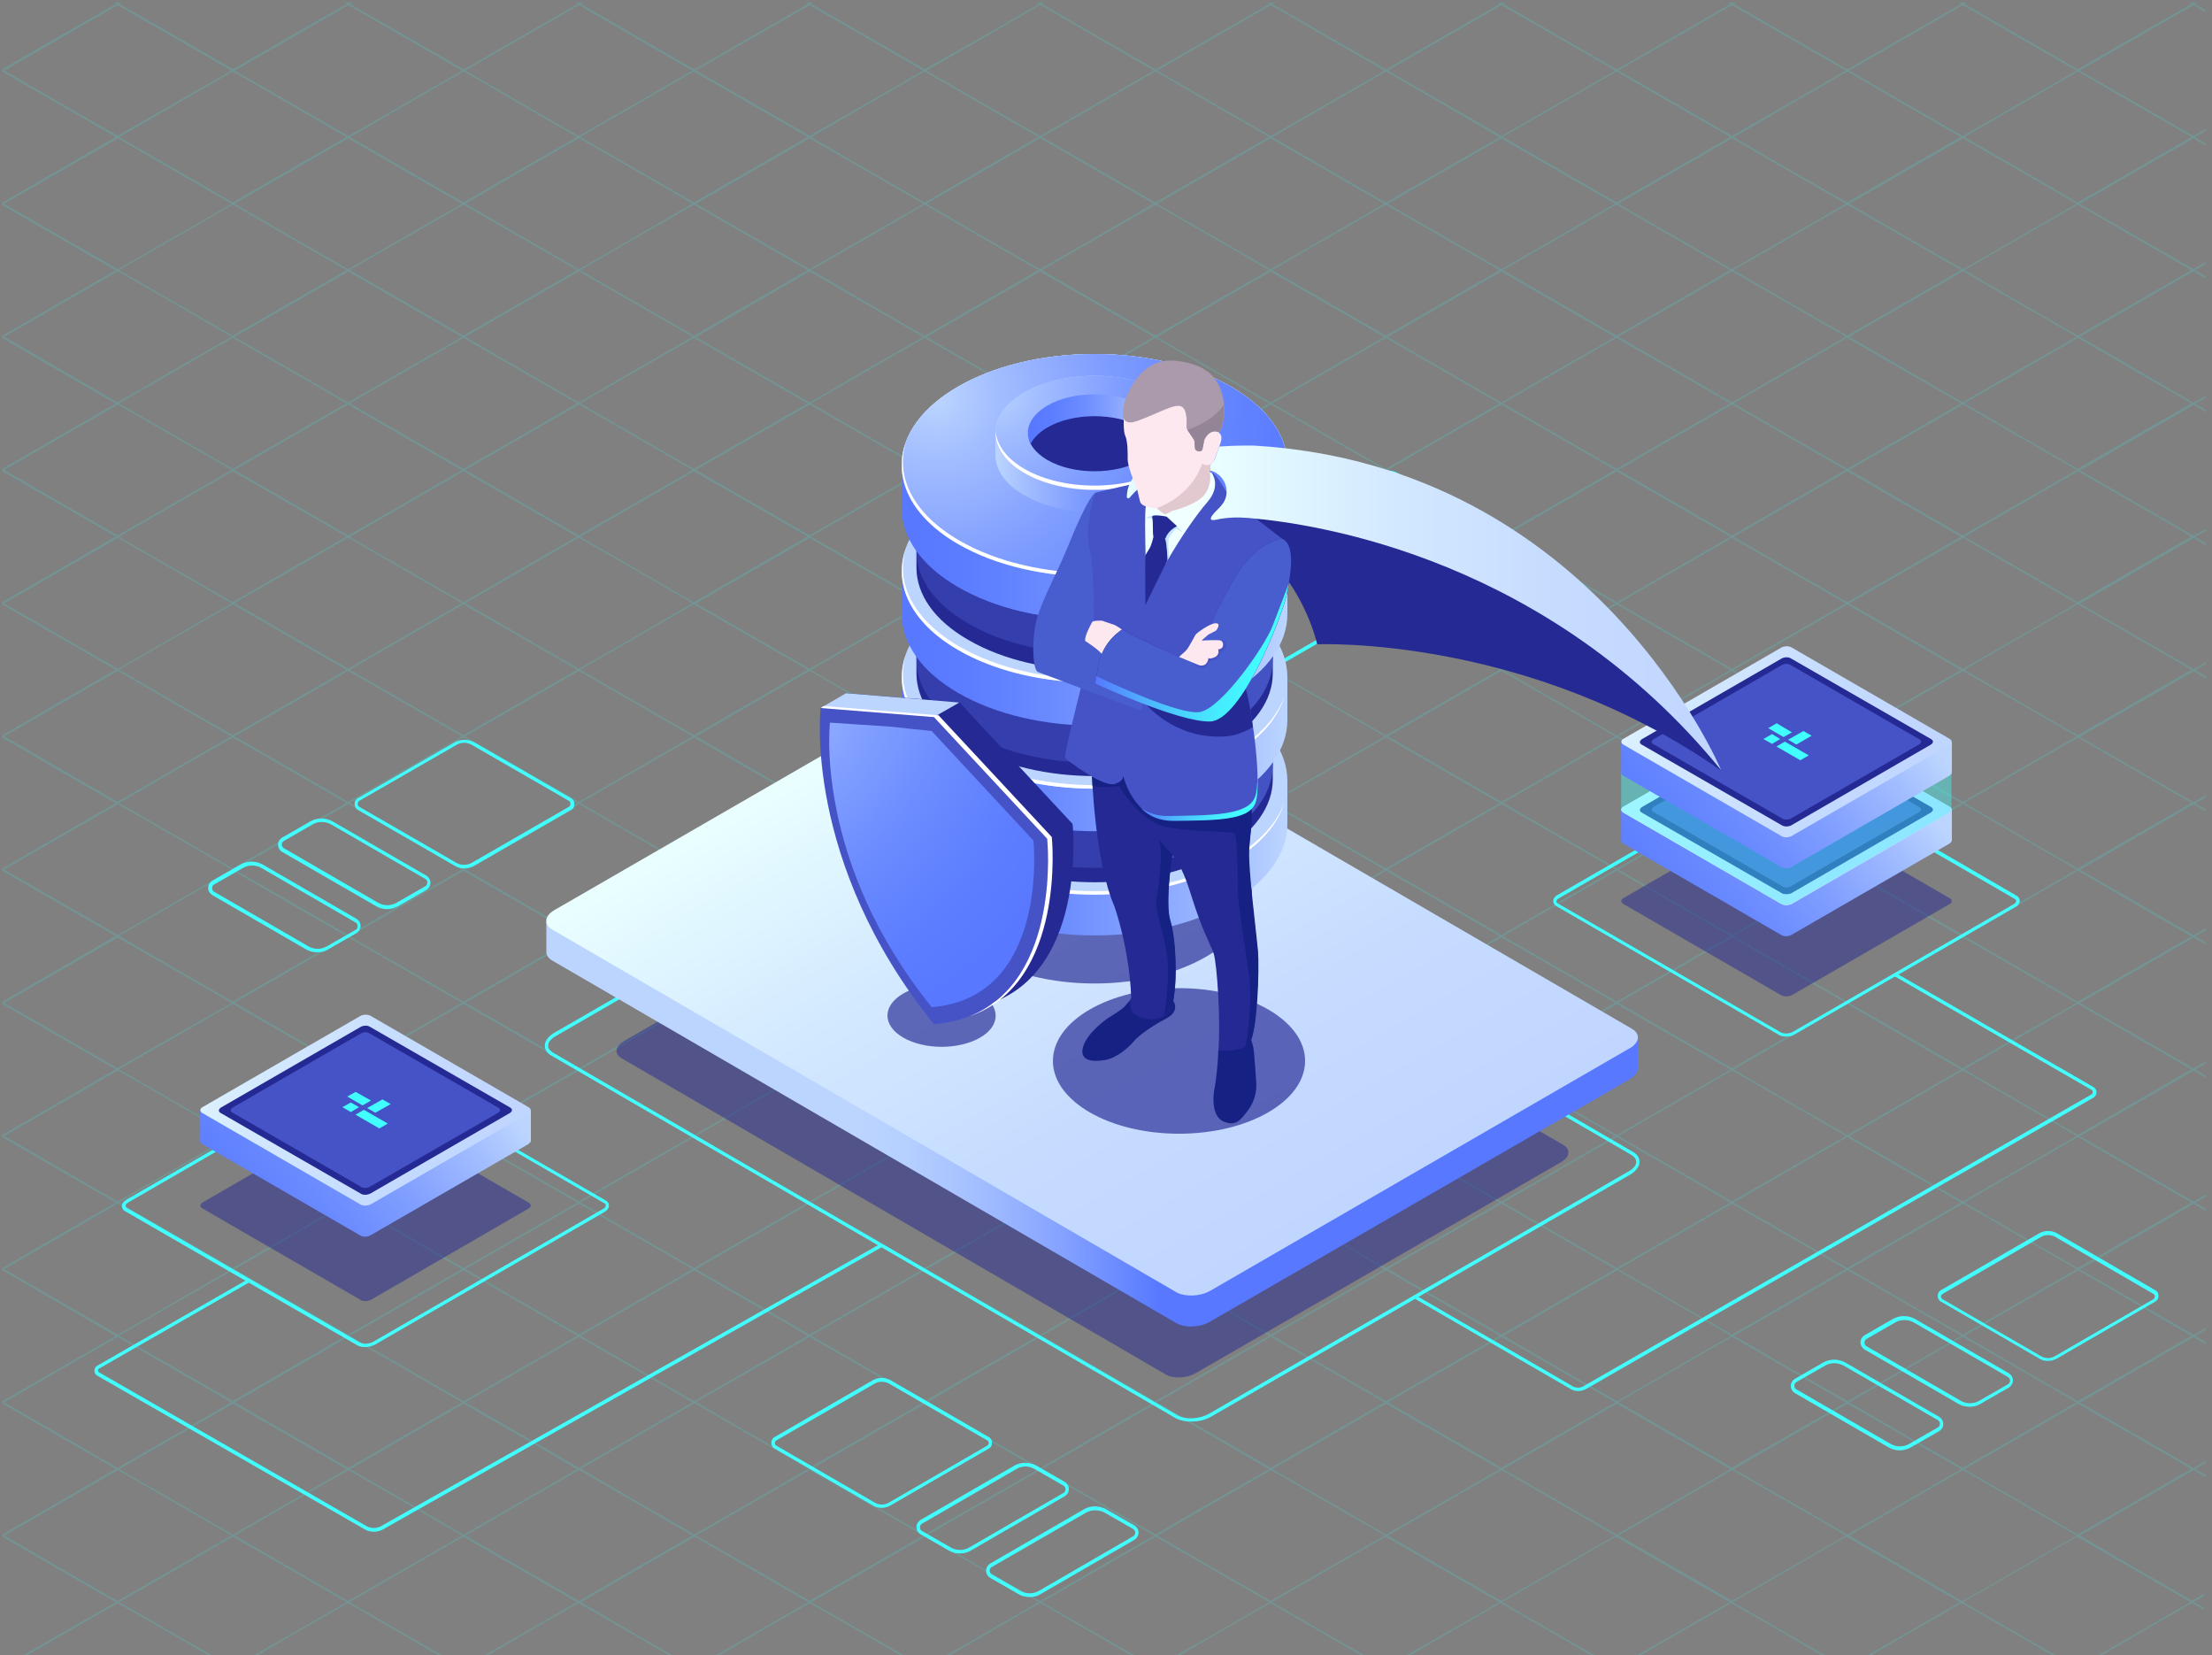 <?xml version="1.0" encoding="utf-8"?>
<!-- Generator: Adobe Illustrator 22.0.1, SVG Export Plug-In . SVG Version: 6.00 Build 0)  -->
<svg version="1.1" id="Layer_1" xmlns="http://www.w3.org/2000/svg" xmlns:xlink="http://www.w3.org/1999/xlink" x="0px" y="0px"
	 viewBox="0 0 1000 748" style="enable-background:new 0 0 1000 748;" xml:space="preserve">
<rect x="0" y="0" width="1000" height="748" fill="#808080" stroke="none"/>
<style type="text/css">
	.st0{fill:#FFD16D;fill-opacity:0;}
	.st1{clip-path:url(#SVGID_4_);}
	.st2{clip-path:url(#SVGID_5_);fill:url(#SVGID_6_);}
	.st3{opacity:0.2;fill:url(#SVGID_7_);enable-background:new    ;}
	.st4{fill:#42FFFF;}
	.st5{opacity:0.5;fill:#242993;enable-background:new    ;}
	.st6{fill:url(#SVGID_8_);}
	.st7{fill:url(#SVGID_9_);}
	.st8{fill:url(#SVGID_10_);}
	.st9{fill:url(#SVGID_11_);}
	.st10{fill:url(#SVGID_12_);}
	.st11{fill:url(#SVGID_13_);}
	.st12{fill:#242993;}
	.st13{fill:#4553C7;}
	.st14{opacity:0.4;fill:#42FFFF;enable-background:new    ;}
	.st15{fill:url(#SVGID_14_);}
	.st16{fill:url(#SVGID_15_);}
	.st17{fill:url(#SVGID_16_);}
	.st18{fill:url(#SVGID_17_);}
	.st19{opacity:0.67;}
	.st20{fill:url(#SVGID_18_);}
	.st21{fill:#BCD5FF;}
	.st22{opacity:0.51;}
	.st23{fill:#5368D8;}
	.st24{fill:url(#SVGID_19_);}
	.st25{fill:url(#SVGID_20_);}
	.st26{fill:url(#SVGID_21_);}
	.st27{fill:url(#SVGID_22_);}
	.st28{fill:url(#SVGID_23_);}
	.st29{fill:#FFFFFF;}
	.st30{fill:url(#SVGID_24_);}
	.st31{fill:url(#SVGID_25_);}
	.st32{fill:url(#SVGID_26_);}
	.st33{fill:#677EEA;}
	.st34{fill:#162184;}
	.st35{fill:url(#SVGID_27_);}
	.st36{fill:url(#SVGID_28_);}
	.st37{fill:#F0FFFF;}
	.st38{fill:#FCE8EE;}
	.st39{fill:#485DCE;}
	.st40{fill:#AA9AAC;}
	.st41{fill:#C4E3FF;}
	.st42{fill:#E2C8CF;}
	.st43{fill:url(#SVGID_29_);}
	.st44{fill:#938496;}
	.st45{fill:url(#SVGID_30_);}
	.st46{fill:url(#SVGID_31_);}
</style>
<rect x="0.5" y="2" class="st0" width="1000" height="746"/>
<g>
	<g>
		<defs>
			<polygon id="SVGID_1_" points="1,1 2,1 1,2 			"/>
		</defs>
		<defs>
			<polygon id="SVGID_3_" points="-1,-1 -2,-1 -1,-2 			"/>
		</defs>
		<clipPath id="SVGID_4_">
			<use xlink:href="#SVGID_1_"  style="overflow:visible;"/>
		</clipPath>
		<clipPath id="SVGID_5_" class="st1">
			<use xlink:href="#SVGID_3_"  style="overflow:visible;"/>
		</clipPath>
		
			<radialGradient id="SVGID_6_" cx="40.989" cy="713.212" r="1207.744" gradientTransform="matrix(1 0 0 -1 0 748)" gradientUnits="userSpaceOnUse">
			<stop  offset="0" style="stop-color:#FFFFFF"/>
			<stop  offset="7.922733e-02" style="stop-color:#E4E4E4"/>
			<stop  offset="0.25" style="stop-color:#9E9E9E"/>
			<stop  offset="0.498" style="stop-color:#2F2F2F"/>
			<stop  offset="0.516" style="stop-color:#262626"/>
			<stop  offset="0.638" style="stop-color:#292929"/>
			<stop  offset="0.708" style="stop-color:#313131"/>
			<stop  offset="0.764" style="stop-color:#3F3F3F"/>
			<stop  offset="0.813" style="stop-color:#535353"/>
			<stop  offset="0.858" style="stop-color:#6C6C6C"/>
			<stop  offset="0.9" style="stop-color:#8C8C8C"/>
			<stop  offset="0.939" style="stop-color:#B2B2B2"/>
			<stop  offset="0.975" style="stop-color:#DCDCDC"/>
			<stop  offset="1" style="stop-color:#FFFFFF"/>
		</radialGradient>
		<path class="st2" d="M952.7,33.3l-23.6,13.6l-23.6,13.6l-23.6-13.6l-23.6-13.6l1-0.6h-1.5l-0.2,0.1l-0.2-0.1h-1.5l1,0.6
			l-23.6,13.6l-23.6,13.6L786,46.9l-23.6-13.6l1-0.6h-1.5l-0.2,0.1l-0.2-0.1H760l1,0.6l-23.6,13.6l-23.6,13.6l-23.6-13.6l-23.6-13.6
			l1-0.6H666l-0.2,0.1l-0.2-0.1H664l1,0.6l-23.6,13.6l-23.6,13.6l-23.6-13.6l-23.6-13.6l1-0.6h-1.5l-0.2,0.1l-0.2-0.1h-1.5l1,0.6
			l-23.6,13.6L522,60.5l-23.6-13.6l-23.6-13.6l1-0.6h-1.5l-0.2,0.1l-0.2-0.1h-1.5l1,0.6l-23.6,13.6L426,60.5l-23.6-13.6l-23.6-13.6
			l1-0.6h-1.5l-0.2,0.1l-0.2-0.1h-1.5l1,0.6l-23.6,13.6l-23.6,13.6l-23.6-13.6L283,33.3l1-0.6h-1.5l-0.2,0.1l-0.2-0.1h-1.5l1,0.6
			L258,46.9l-23.6,13.6l-23.6-13.6L187,33.3l1-0.6h-1.5l-0.2,0.1l-0.2-0.1h-1.5l1,0.6L162,46.9l-23.6,13.6l-23.6-13.6L91.1,33.3
			l1-0.6h-1.5l-0.2,0.1l-0.2-0.1h-1.5l1,0.6L66,46.9L42.5,60.5v1L66,75l23.6,13.6L66,102.3l-23.5,13.6v1L66,130.4L89.6,144L66,157.6
			l-23.5,13.6v1L66,185.8l23.6,13.6L66,213l-23.5,13.6v1L66,241.1l23.6,13.6L66,268.4L42.5,282v1L66,296.5l23.6,13.6L66,323.7
			l-23.5,13.6v1L66,351.9l23.6,13.6L66,379.1l-23.5,13.6v1L66,407.2l23.6,13.6L66,434.5l-23.5,13.6v1L66,462.6l23.6,13.6L66,489.9
			l-23.5,13.6v1L66,518l23.6,13.6L66,545.2l-23.5,13.6v0.9L66,573.3L89.6,587L66,600.6l-23.5,13.6v0.9L66,628.7l23.6,13.6L66,656
			l-23.5,13.6v0.9L66,684.1l23.6,13.6L66,711.3l-14.6,8.4H53l13.8-8l23.6-13.6l23.6,13.6l13.8,8h1.5l-14.6-8.4l-23.6-13.6l23.6-13.6
			l23.6-13.6l23.6,13.6l23.6,13.6l-23.6,13.6l-14.6,8.4h1.5l13.8-8l23.6-13.6l23.6,13.6l13.8,8h1.5l-14.6-8.4l-23.6-13.6l23.6-13.6
			l23.6-13.6l23.6,13.6l23.6,13.6l-23.6,13.6l-14.6,8.4h1.5l13.8-8l23.6-13.6l23.6,13.6l13.8,8h1.5l-14.6-8.4L283,697.7l23.6-13.6
			l23.6-13.6l23.6,13.6l23.6,13.6l-23.6,13.6l-14.6,8.4h1.5l13.8-8l23.6-13.6l23.6,13.6l13.8,8h1.5l-14.6-8.4l-23.6-13.6l23.6-13.6
			l23.6-13.6l23.6,13.6l23.6,13.6l-23.6,13.6l-14.6,8.4h1.5l13.8-8l23.6-13.6l23.6,13.6l13.8,8h1.5l-14.6-8.4l-23.6-13.6l23.6-13.6
			l23.6-13.6l23.6,13.6l23.6,13.6l-23.6,13.6l-14.6,8.4h1.5l13.8-8l23.6-13.6l23.6,13.6l13.8,8h1.5l-14.6-8.4l-23.6-13.6l23.6-13.6
			l23.6-13.6l23.6,13.6l23.6,13.6l-23.6,13.6l-14.6,8.4h1.5l13.8-8l23.6-13.6l23.6,13.6l13.8,8h1.5l-14.6-8.4l-23.6-13.6l23.6-13.6
			l23.6-13.6l23.6,13.6l23.6,13.6L737,711.3l-14.6,8.4h1.5l13.8-8l23.6-13.6l23.6,13.6l13.8,8h1.5l-14.6-8.4L762,697.7l23.6-13.6
			l23.6-13.6l23.6,13.6l23.6,13.6l-23.6,13.6l-14.6,8.4h1.5l13.8-8l23.6-13.6l23.6,13.6l13.8,8h1.5l-14.6-8.4l-23.6-13.6l23.6-13.6
			l23.6-13.6l23.6,13.6l23.6,13.6l-23.6,13.6l-14.6,8.4h1.5l13.8-8l23.6-13.6l5,2.9v-0.9l-4.3-2.5l4.3-2.5v-0.9l-5,2.9l-23.6-13.6
			l-23-13.5l23.6-13.6l23.6-13.6l5,2.9v-0.9l-4.3-2.5l4.3-2.5V639l-5,2.9l-23.6-13.6l-23.6-13.6l23.6-13.6l23.6-13.6l5,2.9v-0.9
			l-4.3-2.5l4.3-2.5v-0.9l-5,2.9l-23.6-13.6l-23.6-13.6l23.6-13.6l23.6-13.6l5,2.9v-0.9l-4.3-2.5l4.3-2.5v-0.9l-5,2.9l-23.6-13.6
			l-23.6-13.6l23.6-13.6l23.6-13.6l5,2.9v-0.9l-4.3-2.5l4.3-2.5v-0.9l-5,2.9l-23.6-13.6l-23.6-13.6l23.6-13.6l23.6-13.6l5,2.9v-0.9
			l-4.3-2.5l4.3-2.5v-0.9l-5,2.9l-23.6-13.6l-23.6-13.6l23.6-13.6l23.6-13.6l5,2.9V368l-4.3-2.5l4.3-2.5v-0.9l-5,2.9l-23.6-13.6
			l-23.6-13.6l23.6-13.6l23.6-13.6l5,2.9v-0.9l-4.3-2.5l4.3-2.5v-0.9l-5,2.9L929.9,296l-23.6-13.6l23.6-13.6l23.6-13.6l5,2.9v-0.9
			l-4.3-2.5l4.3-2.5v-0.9l-5,2.9l-23.6-13.6L906.3,227l23.6-13.6l23.6-13.6l5,2.9v-0.9l-4.3-2.5l4.3-2.5V196l-5,2.9l-23.6-13.6
			l-23.6-13.6l23.6-13.6l23.6-13.6l5,2.9v-0.9l-4.3-2.5l4.3-2.5v-0.9l-5,2.9L929.9,130l-23.6-13.6l23.6-13.6l23.6-13.6l5,2.9v-0.9
			l-4.3-2.5l4.3-2.5v-0.9l-5,2.9l-23.6-13.6L906.3,61l23.6-13.6l23.6-13.6l5,2.9v-0.9l-4.3-2.5l1-0.6h-1.5l-0.2,0.1l-0.2-0.1h-1.5
			L952.7,33.3z M834,47.4l23.6-13.6l23.6,13.6L904.8,61l-23.6,13.6l-23.6,13.6L834,74.6L810.4,61L834,47.4z M353.7,351.9l23.6,13.6
			l-23.6,13.6l-23.6,13.6l-23.6-13.6l-23.6-13.6l23.6-13.6l23.6-13.6L353.7,351.9z M330.9,337.8l23.6-13.6l23.6-13.6l23.6,13.6
			l23.6,13.6l-23.6,13.6L378.1,365l-23.6-13.6L330.9,337.8z M354.5,379.6l23.6-13.6l23.6,13.6l23.6,13.6l-23.6,13.6l-23.6,13.6
			l-23.6-13.6l-23.6-13.6L354.5,379.6z M402.4,379.1l-23.6-13.6l23.6-13.6l23.6-13.6l23.6,13.6l23.6,13.6l-23.6,13.6L426,392.7
			L402.4,379.1z M426.8,337.8l23.6-13.6l23.6-13.6l23.6,13.6l23.6,13.6l-23.6,13.6L474,365.1l-23.6-13.6L426.8,337.8z M450.4,379.6
			L474,366l23.6,13.6l23.6,13.6l-23.6,13.6L474,420.4l-23.6-13.6l-23.6-13.6L450.4,379.6z M498.3,379.1l-23.6-13.6l23.6-13.6
			l23.6-13.6l23.6,13.6l23.6,13.6l-23.6,13.6l-23.6,13.6L498.3,379.1z M522.7,337.8l23.6-13.6l23.6-13.6l23.6,13.6l23.6,13.6
			l-23.6,13.6L569.9,365l-23.6-13.6L522.7,337.8z M546.3,379.6l23.6-13.6l23.6,13.6l23.6,13.6l-23.6,13.6l-23.6,13.6l-23.6-13.6
			l-23.6-13.6L546.3,379.6z M594.2,379.1l-23.6-13.6l23.6-13.6l23.6-13.6l23.6,13.6l23.6,13.6l-23.6,13.6l-23.6,13.6L594.2,379.1z
			 M642.2,379.6l23.6-13.6l23.6,13.6l23.6,13.6l-23.6,13.6l-23.6,13.6l-23.6-13.6l-23.6-13.6L642.2,379.6z M642.2,351.4l-23.6-13.6
			l23.6-13.6l23.6-13.6l23.6,13.6l23.6,13.6l-23.6,13.6L665.8,365L642.2,351.4z M642.2,296.1l-23.6-13.6l23.6-13.6l23.6-13.6
			l23.6,13.6l23.6,13.6l-23.6,13.6l-23.6,13.6L642.2,296.1z M641.4,296.5l23.6,13.6l-23.6,13.6l-23.6,13.6l-23.6-13.6l-23.6-13.6
			l23.6-13.6l23.6-13.6L641.4,296.5z M593.5,296.1l-23.6,13.6l-23.6-13.6l-23.6-13.6l23.6-13.6l23.6-13.6l23.6,13.6l23.6,13.6
			L593.5,296.1z M545.5,296.5l23.6,13.6l-23.6,13.6l-23.6,13.6l-23.6-13.6l-23.6-13.6l23.6-13.6l23.6-13.6L545.5,296.5z
			 M497.6,296.1L474,309.7l-23.6-13.6l-23.6-13.6l23.6-13.6l23.6-13.6l23.6,13.6l23.6,13.6L497.6,296.1z M449.6,296.5l23.6,13.6
			l-23.6,13.6L426,337.4l-23.6-13.6l-23.6-13.6l23.6-13.6L426,283L449.6,296.5z M401.7,296.1l-23.6,13.6l-23.6-13.6l-23.6-13.6
			l23.6-13.6l23.6-13.6l23.6,13.6l23.6,13.6L401.7,296.1z M353.7,296.5l23.6,13.6l-23.6,13.6l-23.6,13.6l-23.6-13.6l-23.6-13.6
			l23.6-13.6l23.6-13.6L353.7,296.5z M305.8,296.1l-23.6,13.6l-23.6-13.6L235,282.4l23.6-13.6l23.6-13.6l23.6,13.6l23.6,13.6
			L305.8,296.1z M305.8,324.2l23.6,13.6l-23.6,13.6L282.2,365l-23.6-13.6L235,337.8l23.6-13.6l23.6-13.6L305.8,324.2z M305.8,379.6
			l23.6,13.6l-23.6,13.6l-23.6,13.6l-23.6-13.6L235,393.2l23.6-13.6l23.6-13.6L305.8,379.6z M305.8,434.9l23.6,13.6l-23.6,13.6
			l-23.6,13.6l-23.6-13.6L235,448.6l23.6-13.6l23.6-13.6L305.8,434.9z M306.5,434.5l-23.6-13.6l23.6-13.6l23.6-13.6l23.6,13.6
			l23.6,13.6l-23.6,13.6l-23.6,13.6L306.5,434.5z M354.5,434.9l23.6-13.6l23.6,13.6l23.6,13.6l-23.6,13.6l-23.6,13.6l-23.6-13.6
			l-23.6-13.6L354.5,434.9z M402.4,434.5l-23.6-13.6l23.6-13.6l23.6-13.6l23.6,13.6l23.6,13.6l-23.6,13.6L426,448.1L402.4,434.5z
			 M450.4,434.9l23.6-13.6l23.6,13.6l23.6,13.6l-23.6,13.6L474,475.8l-23.6-13.6l-23.6-13.6L450.4,434.9z M498.3,434.5l-23.6-13.6
			l23.6-13.6l23.6-13.6l23.6,13.6l23.6,13.6l-23.6,13.6l-23.6,13.6L498.3,434.5z M546.3,434.9l23.6-13.6l23.6,13.6l23.6,13.6
			l-23.6,13.6l-23.6,13.6l-23.6-13.6l-23.6-13.6L546.3,434.9z M594.2,434.5l-23.6-13.6l23.6-13.6l23.6-13.6l23.6,13.6l23.6,13.6
			l-23.6,13.6l-23.6,13.6L594.2,434.5z M642.2,434.9l23.6-13.6l23.6,13.6l23.6,13.6l-23.6,13.6l-23.6,13.6l-23.6-13.6l-23.6-13.6
			L642.2,434.9z M690.1,434.5l-23.6-13.6l23.6-13.6l23.6-13.6l23.6,13.6l23.6,13.6l-23.6,13.6l-23.6,13.6L690.1,434.5z M690.1,379.1
			l-23.6-13.6l23.6-13.6l23.6-13.6l23.6,13.6l23.6,13.6l-23.6,13.6l-23.6,13.6L690.1,379.1z M690.1,323.8l-23.6-13.6l23.6-13.6
			l23.6-13.6l23.6,13.6l23.6,13.6l-23.6,13.6l-23.6,13.6L690.1,323.8z M690.1,268.4l-23.6-13.6l23.6-13.6l23.6-13.6l23.6,13.6
			l23.6,13.6l-23.6,13.6L713.7,282L690.1,268.4z M689.4,240.7l-23.6,13.6l-23.6-13.6l-23.6-13.6l23.6-13.6l23.6-13.6l23.6,13.6
			l23.6,13.6L689.4,240.7z M641.4,241.1l23.6,13.6l-23.6,13.6L617.8,282l-23.6-13.6l-23.6-13.6l23.6-13.6l23.6-13.6L641.4,241.1z
			 M593.5,240.7l-23.6,13.6l-23.6-13.6l-23.6-13.6l23.6-13.6l23.6-13.6l23.6,13.6l23.6,13.6L593.5,240.7z M545.5,241.1l23.6,13.6
			l-23.6,13.6L521.9,282l-23.6-13.6l-23.6-13.6l23.6-13.6l23.6-13.6L545.5,241.1z M497.6,240.7L474,254.3l-23.6-13.6l-23.6-13.6
			l23.6-13.6l23.6-13.6l23.6,13.6l23.6,13.6L497.6,240.7z M449.6,241.1l23.6,13.6l-23.6,13.6L426,282l-23.6-13.6l-23.6-13.6
			l23.6-13.6l23.6-13.6L449.6,241.1z M401.7,240.7l-23.6,13.6l-23.6-13.6l-23.6-13.6l23.6-13.6l23.6-13.6l23.6,13.6l23.6,13.6
			L401.7,240.7z M353.7,241.1l23.6,13.6l-23.6,13.6L330.1,282l-23.6-13.6l-23.6-13.6l23.6-13.6l23.6-13.6L353.7,241.1z M305.8,240.7
			l-23.6,13.6l-23.6-13.6L235,227.1l23.6-13.6l23.6-13.6l23.6,13.6l23.6,13.6L305.8,240.7z M257.8,241.1l23.6,13.6l-23.6,13.6
			L234.2,282l-23.6-13.6L187,254.8l23.6-13.6l23.6-13.6L257.8,241.1z M257.8,296.5l23.6,13.6l-23.6,13.6l-23.6,13.6l-23.6-13.6
			L187,310.1l23.6-13.6l23.6-13.6L257.8,296.5z M257.8,351.9l23.6,13.6l-23.6,13.6l-23.6,13.6l-23.6-13.6L187,365.5l23.6-13.6
			l23.6-13.6L257.8,351.9z M257.8,407.2l23.6,13.6l-23.6,13.6L234.2,448l-23.6-13.6L187,420.9l23.6-13.6l23.6-13.6L257.8,407.2z
			 M257.8,462.6l23.6,13.6l-23.6,13.6l-23.6,13.6l-23.6-13.6L187,476.2l23.6-13.6l23.6-13.6L257.8,462.6z M258.6,490.3l23.6-13.6
			l23.6,13.6l23.6,13.6l-23.6,13.6l-23.6,13.6l-23.6-13.6L235,503.9L258.6,490.3z M306.5,489.9l-23.6-13.6l23.6-13.6l23.6-13.6
			l23.6,13.6l23.6,13.6l-23.6,13.6l-23.6,13.6L306.5,489.9z M354.5,490.3l23.6-13.6l23.6,13.6l23.6,13.6l-23.6,13.6l-23.6,13.6
			l-23.6-13.6l-23.6-13.6L354.5,490.3z M402.4,489.9l-23.6-13.6l23.6-13.6L426,449l23.6,13.6l23.6,13.6l-23.6,13.6L426,503.5
			L402.4,489.9z M450.4,490.3l23.6-13.6l23.6,13.6l23.6,13.6l-23.6,13.6L474,531.2l-23.6-13.6L426.8,504L450.4,490.3z M498.3,489.9
			l-23.6-13.6l23.6-13.6l23.6-13.6l23.6,13.6l23.6,13.6l-23.6,13.6l-23.6,13.6L498.3,489.9z M546.3,490.3l23.6-13.6l23.6,13.6
			l23.6,13.6l-23.6,13.6l-23.6,13.6l-23.6-13.6l-23.6-13.6L546.3,490.3z M594.2,489.9l-23.6-13.6l23.6-13.6l23.6-13.6l23.6,13.6
			l23.6,13.6l-23.6,13.6l-23.6,13.6L594.2,489.9z M642.2,490.3l23.6-13.6l23.6,13.6l23.6,13.6l-23.6,13.6l-23.6,13.6l-23.6-13.6
			l-23.6-13.6L642.2,490.3z M690.1,489.9l-23.6-13.6l23.6-13.6l23.6-13.6l23.6,13.6l23.6,13.6l-23.6,13.6l-23.6,13.6L690.1,489.9z
			 M738.1,490.3l23.6-13.6l23.6,13.6l23.6,13.6l-23.6,13.6l-23.6,13.6l-23.6-13.6l-23.6-13.6L738.1,490.3z M738.1,462.2l-23.6-13.6
			l23.6-13.6l23.6-13.6l23.6,13.6l23.6,13.6l-23.6,13.6l-23.6,13.6L738.1,462.2z M738.1,406.8l-23.6-13.6l23.6-13.6l23.6-13.6
			l23.6,13.6l23.6,13.6l-23.6,13.6l-23.6,13.6L738.1,406.8z M738.1,351.4l-23.6-13.6l23.6-13.6l23.6-13.6l23.6,13.6l23.6,13.6
			l-23.6,13.6L761.7,365L738.1,351.4z M738.1,296.1l-23.6-13.6l23.6-13.6l23.6-13.6l23.6,13.6l23.6,13.6l-23.6,13.6l-23.6,13.6
			L738.1,296.1z M738.1,240.7l-23.6-13.6l23.6-13.6l23.6-13.6l23.6,13.6l23.6,13.6l-23.6,13.6l-23.6,13.6L738.1,240.7z M738.1,185.3
			l-23.6-13.6l23.6-13.6l23.6-13.6l23.6,13.6l23.6,13.6l-23.6,13.6L761.7,199L738.1,185.3z M737.3,185.8l23.6,13.6L737.3,213
			l-23.6,13.6L690.1,213l-23.6-13.6l23.6-13.6l23.6-13.6L737.3,185.8z M689.4,185.3L665.8,199l-23.6-13.6l-23.6-13.6l23.6-13.6
			l23.6-13.6l23.6,13.6l23.6,13.6L689.4,185.3z M641.4,185.8l23.6,13.6L641.4,213l-23.6,13.6L594.2,213l-23.6-13.6l23.6-13.6
			l23.6-13.6L641.4,185.8z M593.5,185.3L569.9,199l-23.6-13.6l-23.6-13.6l23.6-13.6l23.6-13.6l23.6,13.6l23.6,13.6L593.5,185.3z
			 M545.5,185.8l23.6,13.6L545.5,213l-23.6,13.6L498.3,213l-23.6-13.6l23.6-13.6l23.6-13.6L545.5,185.8z M497.6,185.3L474,199
			l-23.6-13.6l-23.6-13.6l23.6-13.6l23.6-13.6l23.6,13.6l23.6,13.6L497.6,185.3z M449.6,185.8l23.6,13.6L449.6,213L426,226.6
			L402.4,213l-23.6-13.6l23.6-13.6l23.6-13.6L449.6,185.8z M401.7,185.3L378.1,199l-23.6-13.6l-23.6-13.6l23.6-13.6l23.6-13.6
			l23.6,13.6l23.6,13.6L401.7,185.3z M353.7,185.8l23.6,13.6L353.7,213l-23.6,13.6L306.5,213l-23.6-13.6l23.6-13.6l23.6-13.6
			L353.7,185.8z M305.8,185.3L282.2,199l-23.6-13.6L235,171.7l23.6-13.6l23.6-13.6l23.6,13.6l23.6,13.6L305.8,185.3z M257.8,185.8
			l23.6,13.6L257.8,213l-23.6,13.6L210.6,213L187,199.4l23.6-13.6l23.6-13.6L257.8,185.8z M209.9,185.3L186.3,199l-23.6-13.6
			l-23.6-13.6l23.6-13.6l23.6-13.6l23.6,13.6l23.6,13.6L209.9,185.3z M209.9,213.5l23.6,13.6l-23.6,13.6l-23.6,13.6l-23.6-13.6
			l-23.6-13.6l23.6-13.6l23.6-13.6L209.9,213.5z M209.9,268.8l23.6,13.6L209.9,296l-23.6,13.6L162.7,296l-23.6-13.6l23.6-13.6
			l23.6-13.6L209.9,268.8z M209.9,324.2l23.6,13.6l-23.6,13.6L186.3,365l-23.6-13.6l-23.6-13.6l23.6-13.6l23.6-13.6L209.9,324.2z
			 M209.9,379.6l23.6,13.6l-23.6,13.6l-23.6,13.6l-23.6-13.6l-23.6-13.6l23.6-13.6l23.6-13.6L209.9,379.6z M209.9,434.9l23.6,13.6
			l-23.6,13.6l-23.6,13.6l-23.6-13.6l-23.6-13.6l23.6-13.6l23.6-13.6L209.9,434.9z M209.9,490.3l23.6,13.6l-23.6,13.6l-23.6,13.6
			l-23.6-13.6l-23.6-13.6l23.6-13.6l23.6-13.6L209.9,490.3z M209.9,545.7l23.6,13.6l-23.6,13.6l-23.6,13.6l-23.6-13.6l-23.6-13.6
			l23.6-13.6l23.6-13.6L209.9,545.7z M210.6,545.2L187,531.6l23.6-13.6l23.6-13.6l23.6,13.6l23.6,13.6l-23.6,13.6l-23.6,13.6
			L210.6,545.2z M258.6,545.7l23.6-13.6l23.6,13.6l23.6,13.6l-23.6,13.6l-23.6,13.6l-23.6-13.6L235,559.3L258.6,545.7z M306.5,545.2
			l-23.6-13.6l23.6-13.6l23.6-13.6l23.6,13.6l23.6,13.6l-23.6,13.6l-23.6,13.6L306.5,545.2z M354.5,545.7l23.6-13.6l23.6,13.6
			l23.6,13.6l-23.6,13.6l-23.6,13.6l-23.6-13.6l-23.6-13.6L354.5,545.7z M402.4,545.2l-23.6-13.6l23.6-13.6l23.6-13.6l23.6,13.6
			l23.6,13.6l-23.6,13.6L426,558.8L402.4,545.2z M450.4,545.7L474,532l23.6,13.6l23.6,13.6l-23.6,13.6L474,586.5l-23.6-13.6
			l-23.6-13.6L450.4,545.7z M498.3,545.2l-23.6-13.6l23.6-13.6l23.6-13.6l23.6,13.6l23.6,13.6l-23.6,13.6l-23.6,13.6L498.3,545.2z
			 M546.3,545.7l23.6-13.6l23.6,13.6l23.6,13.6l-23.6,13.6l-23.6,13.6l-23.6-13.6l-23.6-13.6L546.3,545.7z M594.2,545.2l-23.6-13.6
			l23.6-13.6l23.6-13.6l23.6,13.6l23.6,13.6l-23.6,13.6l-23.6,13.6L594.2,545.2z M642.2,545.7l23.6-13.6l23.6,13.6l23.6,13.6
			l-23.6,13.6l-23.6,13.6l-23.6-13.6l-23.6-13.6L642.2,545.7z M690.1,545.2l-23.6-13.6l23.6-13.6l23.6-13.6l23.6,13.6l23.6,13.6
			l-23.6,13.6l-23.6,13.6L690.1,545.2z M738.1,545.7l23.6-13.6l23.6,13.6l23.6,13.6l-23.6,13.6l-23.6,13.6l-23.6-13.6l-23.6-13.6
			L738.1,545.7z M786,545.2l-23.6-13.6L786,518l23.6-13.6l23.6,13.6l23.6,13.6l-23.6,13.6l-23.6,13.6L786,545.2z M786,489.9
			l-23.6-13.6l23.6-13.6l23.6-13.6l23.6,13.6l23.6,13.6l-23.6,13.6l-23.6,13.6L786,489.9z M786,434.5l-23.6-13.6l23.6-13.6
			l23.6-13.6l23.6,13.6l23.6,13.6l-23.6,13.6l-23.6,13.6L786,434.5z M786,379.1l-23.6-13.6l23.6-13.6l23.6-13.6l23.6,13.6l23.6,13.6
			l-23.6,13.6l-23.6,13.6L786,379.1z M786,323.8l-23.6-13.6l23.6-13.6l23.6-13.6l23.6,13.6l23.6,13.6l-23.6,13.6l-23.6,13.6
			L786,323.8z M786,268.4l-23.6-13.6l23.6-13.6l23.6-13.6l23.6,13.6l23.6,13.6l-23.6,13.6L809.6,282L786,268.4z M786,213l-23.6-13.6
			l23.6-13.6l23.6-13.6l23.6,13.6l23.6,13.6L833.2,213l-23.6,13.6L786,213z M786,157.7L762.4,144l23.6-13.6l23.6-13.6l23.6,13.6
			l23.6,13.6l-23.6,13.6l-23.6,13.6L786,157.7z M785.3,130l-23.6,13.6L738.1,130l-23.6-13.6l23.6-13.6l23.6-13.6l23.6,13.6
			l23.6,13.6L785.3,130z M737.3,130.4l23.6,13.6l-23.6,13.6l-23.6,13.6l-23.6-13.6L666.5,144l23.6-13.6l23.6-13.6L737.3,130.4z
			 M689.4,130l-23.6,13.6L642.2,130l-23.6-13.6l23.6-13.6l23.6-13.6l23.6,13.6l23.6,13.6L689.4,130z M641.4,130.4L665,144
			l-23.6,13.6l-23.6,13.6l-23.6-13.6L570.6,144l23.6-13.6l23.6-13.6L641.4,130.4z M593.5,130l-23.6,13.6L546.3,130l-23.6-13.6
			l23.6-13.6l23.6-13.6l23.6,13.6l23.6,13.6L593.5,130z M545.5,130.4l23.6,13.6l-23.6,13.6l-23.6,13.6l-23.6-13.6L474.7,144
			l23.6-13.6l23.6-13.6L545.5,130.4z M497.6,130L474,143.6L450.4,130l-23.6-13.6l23.6-13.6L474,89.1l23.6,13.6l23.6,13.6L497.6,130z
			 M449.6,130.4l23.6,13.6l-23.6,13.6L426,171.3l-23.6-13.6L378.8,144l23.6-13.6l23.6-13.6L449.6,130.4z M401.7,130l-23.6,13.6
			L354.5,130l-23.6-13.6l23.6-13.6l23.6-13.6l23.6,13.6l23.6,13.6L401.7,130z M353.7,130.4l23.6,13.6l-23.6,13.6l-23.6,13.6
			l-23.6-13.6L282.9,144l23.6-13.6l23.6-13.6L353.7,130.4z M305.8,130l-23.6,13.6L258.6,130L235,116.3l23.6-13.6l23.6-13.6
			l23.6,13.6l23.6,13.6L305.8,130z M257.8,130.4l23.6,13.6l-23.6,13.6l-23.6,13.6l-23.6-13.6L187,144l23.6-13.6l23.6-13.6
			L257.8,130.4z M209.9,130l-23.6,13.6L162.7,130l-23.6-13.6l23.6-13.6l23.6-13.6l23.6,13.6l23.6,13.6L209.9,130z M161.9,130.4
			l23.6,13.6l-23.6,13.6l-23.6,13.6l-23.6-13.6L91.1,144l23.6-13.6l23.6-13.6L161.9,130.4z M161.9,185.8l23.6,13.6L161.9,213
			l-23.6,13.6L114.7,213l-23.6-13.6l23.6-13.6l23.6-13.6L161.9,185.8z M161.9,241.1l23.6,13.6l-23.6,13.6L138.3,282l-23.6-13.6
			l-23.6-13.6l23.6-13.6l23.6-13.6L161.9,241.1z M161.9,296.5l23.6,13.6l-23.6,13.6l-23.6,13.6l-23.6-13.6l-23.6-13.6l23.6-13.6
			l23.6-13.6L161.9,296.5z M161.9,351.9l23.6,13.6l-23.6,13.6l-23.6,13.6l-23.6-13.6l-23.6-13.6l23.6-13.6l23.6-13.6L161.9,351.9z
			 M161.9,407.2l23.6,13.6l-23.6,13.6L138.3,448l-23.6-13.6l-23.6-13.6l23.6-13.6l23.6-13.6L161.9,407.2z M161.9,462.6l23.6,13.6
			l-23.6,13.6l-23.6,13.6l-23.6-13.6l-23.6-13.6l23.6-13.6l23.6-13.6L161.9,462.6z M161.9,518l23.6,13.6l-23.6,13.6l-23.6,13.6
			l-23.6-13.6l-23.6-13.6l23.6-13.6l23.6-13.6L161.9,518z M161.9,573.3l23.6,13.6l-23.6,13.6l-23.6,13.6l-23.6-13.6L91.1,587
			l23.6-13.6l23.6-13.6L161.9,573.3z M162.7,601l23.6-13.6l23.6,13.6l23.6,13.6l-23.6,13.6l-23.6,13.6l-23.6-13.6l-23.6-13.6
			L162.7,601z M210.6,600.6L187,587l23.6-13.6l23.6-13.6l23.6,13.6l23.6,13.6l-23.6,13.6l-23.6,13.6L210.6,600.6z M258.6,601
			l23.6-13.6l23.6,13.6l23.6,13.6l-23.6,13.6l-23.6,13.6l-23.6-13.6L235,614.7L258.6,601z M306.5,600.6L282.9,587l23.6-13.6
			l23.6-13.6l23.6,13.6l23.6,13.6l-23.6,13.6l-23.6,13.6L306.5,600.6z M354.5,601l23.6-13.6l23.6,13.6l23.6,13.6l-23.6,13.6
			l-23.6,13.6l-23.6-13.6l-23.6-13.6L354.5,601z M402.4,600.6L378.8,587l23.6-13.6l23.6-13.6l23.6,13.6l23.6,13.6l-23.6,13.6
			L426,614.2L402.4,600.6z M450.4,601l23.6-13.6l23.6,13.6l23.6,13.6l-23.6,13.6L474,641.9l-23.6-13.6l-23.6-13.6L450.4,601z
			 M498.3,600.6L474.7,587l23.6-13.6l23.6-13.6l23.6,13.6l23.6,13.6l-23.6,13.6l-23.6,13.6L498.3,600.6z M546.3,601l23.6-13.6
			l23.6,13.6l23.6,13.6l-23.6,13.6l-23.6,13.6l-23.6-13.6l-23.6-13.6L546.3,601z M594.2,600.6L570.6,587l23.6-13.6l23.6-13.6
			l23.6,13.6L665,587l-23.6,13.6l-23.6,13.6L594.2,600.6z M642.2,601l23.6-13.6l23.6,13.6l23.6,13.6l-23.6,13.6l-23.6,13.6
			l-23.6-13.6l-23.6-13.6L642.2,601z M690.1,600.6L666.6,587l23.6-13.6l23.6-13.6l23.6,13.6L761,587l-23.6,13.6l-23.6,13.6
			L690.1,600.6z M738.1,601l23.6-13.6l23.6,13.6l23.6,13.6l-23.6,13.6l-23.6,13.6l-23.6-13.6l-23.6-13.6L738.1,601z M786,600.6
			L762.5,587l23.6-13.6l23.6-13.6l23.6,13.6l23.6,13.6l-23.6,13.6l-23.6,13.6L786,600.6z M834,601l23.6-13.6l23.6,13.6l23.6,13.6
			l-23.6,13.6l-23.6,13.6L834,628.3l-23.6-13.6L834,601z M834,572.9l-23.6-13.6l23.6-13.6l23.6-13.6l23.6,13.6l23.6,13.6l-23.6,13.6
			l-23.6,13.6L834,572.9z M834,517.5l-23.6-13.6l23.6-13.6l23.6-13.6l23.6,13.6l23.6,13.6l-23.6,13.6l-23.6,13.6L834,517.5z
			 M834,462.2l-23.6-13.6L834,435l23.6-13.6l23.6,13.6l23.6,13.6l-23.6,13.6l-23.6,13.6L834,462.2z M834,406.8l-23.6-13.6l23.6-13.6
			l23.6-13.6l23.6,13.6l23.6,13.6l-23.6,13.6l-23.6,13.6L834,406.8z M834,351.4l-23.6-13.6l23.6-13.6l23.6-13.6l23.6,13.6l23.6,13.6
			l-23.6,13.6L857.6,365L834,351.4z M834,296.1l-23.6-13.6l23.6-13.6l23.6-13.6l23.6,13.6l23.6,13.6l-23.6,13.6l-23.6,13.6
			L834,296.1z M834,240.7l-23.6-13.6l23.6-13.6l23.6-13.6l23.6,13.6l23.6,13.6l-23.6,13.6l-23.6,13.6L834,240.7z M834,185.3
			l-23.6-13.6l23.6-13.6l23.6-13.6l23.6,13.6l23.6,13.6l-23.6,13.6L857.6,199L834,185.3z M834,130l-23.6-13.6l23.6-13.6l23.6-13.6
			l23.6,13.6l23.6,13.6L881.2,130l-23.6,13.6L834,130z M833.2,75l23.6,13.6l-23.6,13.6l-23.6,13.6L786,102.3l-23.6-13.6L786,75
			l23.6-13.6L833.2,75z M738.1,47.4l23.6-13.6l23.6,13.6L808.9,61l-23.6,13.6l-23.6,13.6l-23.6-13.6L714.5,61L738.1,47.4z M737.3,75
			l23.6,13.6l-23.6,13.6l-23.6,13.6l-23.6-13.6l-23.6-13.6L690.1,75l23.6-13.6L737.3,75z M642.2,47.4l23.6-13.6l23.6,13.6L713,61
			l-23.6,13.6l-23.6,13.6l-23.6-13.6L618.6,61L642.2,47.4z M641.4,75L665,88.7l-23.6,13.6l-23.6,13.6l-23.6-13.6l-23.6-13.6
			L594.2,75l23.6-13.6L641.4,75z M546.3,47.4l23.6-13.6l23.6,13.6L617.1,61l-23.6,13.6l-23.6,13.6l-23.6-13.6L522.7,61L546.3,47.4z
			 M545.5,75l23.6,13.6l-23.6,13.6l-23.6,13.6l-23.6-13.6l-23.6-13.6L498.3,75l23.6-13.6L545.5,75z M450.4,47.4L474,33.7l23.6,13.6
			L521.2,61l-23.6,13.6L474,88.2l-23.6-13.6L426.8,61L450.4,47.4z M449.6,75l23.6,13.6l-23.6,13.6L426,115.9l-23.6-13.6l-23.6-13.6
			L402.4,75L426,61.4L449.6,75z M354.5,47.4l23.6-13.6l23.6,13.6L425.3,61l-23.6,13.6l-23.6,13.6l-23.6-13.6L330.9,61L354.5,47.4z
			 M353.7,75l23.6,13.6l-23.6,13.6l-23.6,13.6l-23.6-13.6l-23.6-13.6L306.5,75l23.6-13.6L353.7,75z M258.6,47.4l23.6-13.6l23.6,13.6
			L329.4,61l-23.6,13.6l-23.6,13.6l-23.6-13.6L235,61L258.6,47.4z M257.8,75l23.6,13.6l-23.6,13.6l-23.6,13.6l-23.6-13.6L187,88.7
			L210.6,75l23.6-13.6L257.8,75z M162.7,47.4l23.6-13.6l23.6,13.6L233.5,61l-23.6,13.6l-23.6,13.6l-23.6-13.6L139.1,61L162.7,47.4z
			 M161.9,75l23.6,13.6l-23.6,13.6l-23.6,13.6l-23.6-13.6L91.1,88.7L114.7,75l23.6-13.6L161.9,75z M66.8,74.6L43.2,61l23.6-13.6
			l23.6-13.6L114,47.4L137.6,61L114,74.6L90.4,88.2L66.8,74.6z M66.8,130l-23.6-13.6l23.6-13.6l23.6-13.6l23.6,13.6l23.6,13.6
			L114,130l-23.6,13.6L66.8,130z M66.8,185.3l-23.6-13.6l23.6-13.6l23.6-13.6l23.6,13.6l23.6,13.6L114,185.3L90.4,199L66.8,185.3z
			 M66.8,240.7l-23.6-13.6l23.6-13.6l23.6-13.6l23.6,13.6l23.6,13.6L114,240.7l-23.6,13.6L66.8,240.7z M66.8,296.1l-23.6-13.6
			l23.6-13.6l23.6-13.6l23.6,13.6l23.6,13.6L114,296.1l-23.6,13.6L66.8,296.1z M66.8,351.4l-23.6-13.6l23.6-13.6l23.6-13.6
			l23.6,13.6l23.6,13.6L114,351.4L90.4,365L66.8,351.4z M66.8,406.8l-23.6-13.6l23.6-13.6L90.4,366l23.6,13.6l23.6,13.6L114,406.8
			l-23.6,13.6L66.8,406.8z M66.8,462.2l-23.6-13.6L66.8,435l23.6-13.6L114,435l23.6,13.6L114,462.2l-23.6,13.6L66.8,462.2z
			 M66.8,517.5l-23.6-13.6l23.6-13.6l23.6-13.6l23.6,13.6l23.6,13.6L114,517.5l-23.6,13.6L66.8,517.5z M66.8,572.9l-23.6-13.6
			l23.6-13.6L90.4,532l23.6,13.6l23.6,13.6L114,572.9l-23.6,13.6L66.8,572.9z M66.8,628.3l-23.6-13.6L66.8,601l23.6-13.6L114,601
			l23.6,13.6L114,628.3l-23.6,13.6L66.8,628.3z M114,683.6l-23.6,13.6l-23.6-13.6L43.2,670l23.6-13.6l23.6-13.6l23.6,13.6l23.6,13.6
			L114,683.6z M114.7,656l-23.6-13.6l23.6-13.6l23.6-13.6l23.6,13.6l23.6,13.6L161.9,656l-23.6,13.6L114.7,656z M209.9,683.6
			l-23.6,13.6l-23.6-13.6L139.1,670l23.6-13.6l23.6-13.6l23.6,13.6l23.6,13.6L209.9,683.6z M210.6,656L187,642.4l23.6-13.6
			l23.6-13.6l23.6,13.6l23.6,13.6L257.8,656l-23.6,13.6L210.6,656z M305.8,683.6l-23.6,13.6l-23.6-13.6L235,670l23.6-13.6l23.6-13.6
			l23.6,13.6l23.6,13.6L305.8,683.6z M306.5,656L283,642.3l23.6-13.6l23.6-13.6l23.6,13.6l23.6,13.6L353.7,656l-23.6,13.6L306.5,656
			z M401.7,683.6l-23.6,13.6l-23.6-13.6L330.9,670l23.6-13.6l23.6-13.6l23.6,13.6l23.6,13.6L401.7,683.6z M402.4,656l-23.6-13.6
			l23.6-13.6l23.6-13.6l23.6,13.6l23.6,13.6L449.6,656L426,669.6L402.4,656z M497.6,683.6L474,697.3l-23.6-13.6L426.8,670l23.6-13.6
			l23.6-13.6l23.6,13.6l23.6,13.6L497.6,683.6z M498.3,656l-23.6-13.6l23.6-13.6l23.6-13.6l23.6,13.6l23.6,13.6L545.5,656
			l-23.6,13.6L498.3,656z M593.5,683.6l-23.6,13.6l-23.6-13.6L522.7,670l23.6-13.6l23.6-13.6l23.6,13.6l23.6,13.6L593.5,683.6z
			 M594.2,656l-23.6-13.6l23.6-13.6l23.6-13.6l23.6,13.6l23.6,13.6L641.4,656l-23.6,13.6L594.2,656z M689.4,683.6l-23.6,13.6
			l-23.6-13.6L618.6,670l23.6-13.6l23.6-13.6l23.6,13.6L713,670L689.4,683.6z M690.1,656l-23.6-13.6l23.6-13.6l23.6-13.6l23.6,13.6
			l23.6,13.6L737.3,656l-23.6,13.6L690.1,656z M785.3,683.6l-23.6,13.6l-23.6-13.6L714.5,670l23.6-13.6l23.6-13.6l23.6,13.6
			l23.6,13.6L785.3,683.6z M786,656l-23.6-13.6l23.6-13.6l23.6-13.6l23.6,13.6l23.6,13.6L833.2,656l-23.6,13.6L786,656z
			 M881.2,683.7l-23.6,13.6L834,683.6L810.4,670l23.6-13.6l23.6-13.6l23.6,13.6l23.6,13.6L881.2,683.7z M929.1,628.7l23.6,13.6
			L929.1,656l-23.6,13.6L881.9,656l-23.6-13.6l23.6-13.6l23.6-13.6L929.1,628.7z M929.1,573.4l23.6,13.6l-23.6,13.6l-23.6,13.6
			l-23.6-13.6L858.4,587l23.6-13.6l23.6-13.6L929.1,573.4z M929.1,518l23.6,13.6l-23.6,13.6l-23.6,13.6l-23.6-13.6l-23.6-13.6
			l23.6-13.6l23.6-13.6L929.1,518z M929.1,462.6l23.6,13.6l-23.6,13.6l-23.6,13.6l-23.6-13.6l-23.6-13.6l23.6-13.6l23.6-13.6
			L929.1,462.6z M929.1,407.3l23.6,13.6l-23.6,13.6l-23.6,13.6l-23.6-13.6l-23.6-13.6l23.6-13.6l23.6-13.6L929.1,407.3z
			 M929.1,351.9l23.6,13.6l-23.6,13.6l-23.6,13.6l-23.6-13.6l-23.6-13.6l23.6-13.6l23.6-13.6L929.1,351.9z M929.1,296.5l23.6,13.6
			l-23.6,13.6l-23.6,13.6l-23.6-13.6l-23.6-13.6l23.6-13.6l23.6-13.6L929.1,296.5z M929.1,241.1l23.6,13.6l-23.6,13.6L905.5,282
			l-23.6-13.6l-23.6-13.6l23.6-13.6l23.6-13.6L929.1,241.1z M929.1,185.8l23.6,13.6L929.1,213l-23.6,13.6L881.9,213l-23.6-13.6
			l23.6-13.6l23.6-13.6L929.1,185.8z M929.1,130.4l23.6,13.6l-23.6,13.6l-23.6,13.6l-23.6-13.6L858.3,144l23.6-13.6l23.6-13.6
			L929.1,130.4z M929.1,75l23.6,13.6l-23.6,13.6l-23.6,13.6l-23.6-13.6l-23.6-13.6L881.9,75l23.6-13.6L929.1,75z"/>
	</g>
</g>
<radialGradient id="SVGID_7_" cx="-0.543" cy="744.63" r="1313.048" gradientTransform="matrix(1 0 0 -1 0 748)" gradientUnits="userSpaceOnUse">
	<stop  offset="0" style="stop-color:#42E8E0"/>
	<stop  offset="0.516" style="stop-color:#42E8E0"/>
	<stop  offset="0.932" style="stop-color:#42E8E0"/>
	<stop  offset="1" style="stop-color:#42E8E0"/>
</radialGradient>
<path class="st3" d="M990.7,1.8L965,16.5l-25.7,14.8l-25.7-14.8L888,1.8l1.1-0.7h-1.6l-0.2,0.1l-0.2-0.1h-1.6l1.1,0.7l-25.7,14.8
	l-25.7,14.8l-25.8-14.8L783.8,1.8l1.1-0.7h-1.6L783,1.2l-0.2-0.1h-1.6l1.1,0.7l-25.7,14.8l-25.7,14.8l-25.7-14.8L679.6,1.8l1.1-0.7
	H679l-0.2,0.1l-0.2-0.1h-1.7l1.1,0.7l-25.7,14.8l-25.7,14.8l-25.7-14.8L575.2,1.8l1.1-0.7h-1.6l-0.2,0.1l-0.2-0.1h-1.6l1.1,0.7
	l-25.7,14.8l-25.7,14.8l-25.7-14.8L471.1,1.8l1.1-0.7h-1.6l-0.2,0.1l-0.2-0.1h-1.6l1.1,0.7l-25.7,14.8L418,31.3l-25.7-14.8
	L366.7,1.8l1.1-0.7h-1.6L366,1.2l-0.2-0.1h-1.6l1.1,0.7l-25.7,14.8l-25.7,14.8l-25.7-14.8L262.6,1.8l1.1-0.7H262l-0.2,0.1l-0.2-0.1
	H260l1.1,0.7l-25.7,14.8l-25.7,14.8l-25.7-14.8L158.2,1.8l1.1-0.7h-1.6l-0.2,0.1l-0.2-0.1h-1.6l1.1,0.7L131,16.5l-25.7,14.8
	L79.7,16.5L53.9,1.8L55,1.1h-1.6l-0.2,0.1L53,1.1h-1.6l1.1,0.7L26.6,16.5L1.1,31.3v1.1l25.5,14.7l25.7,14.8L26.6,76.8L1.1,91.6v1.1
	l25.5,14.7l25.7,14.8l-25.7,14.8L1.1,151.7v1.1l25.5,14.8l25.7,14.8l-25.7,14.8L1.1,211.9v1.1l25.5,14.7l25.7,14.8l-25.7,14.9
	L1.1,272.1v1.1l25.5,14.7l25.7,14.8l-25.7,14.8L1.1,332.3v1.1l25.5,14.8l25.7,14.8l-25.7,14.8L1.1,392.5v1.1l25.5,14.7L52.3,423
	l-25.7,14.9L1.1,452.7v1.1l25.5,14.7l25.7,14.8l-25.7,14.9L1.1,512.9v1.1l25.5,14.7l25.7,14.8l-25.7,14.8L1.1,573.1v1l25.5,14.8
	l25.7,14.9l-25.7,14.8L1.1,633.3v1l25.5,14.8l25.7,14.8l-25.7,14.9L1.1,693.5v1l25.5,14.8l25.7,14.8l-25.7,14.8L10.8,748h1.7l15-8.7
	l25.7-14.8l25.7,14.8l15,8.7h1.6l-15.9-9.1l-25.7-14.8l25.7-14.8l25.7-14.8l25.7,14.8l25.7,14.8l-25.7,14.8L115,748h1.6l15-8.7
	l25.7-14.8l25.7,14.8l15,8.7h1.6l-15.9-9.1l-25.7-14.8l25.7-14.8l25.7-14.8l25.7,14.8l25.7,14.8l-25.7,14.8l-15.9,9.1h1.6l15-8.7
	l25.7-14.8l25.7,14.8l15,8.7h1.6l-15.9-9.1l-25.3-14.8l25.7-14.8l25.7-14.8l25.7,14.8l25.7,14.8l-25.7,14.8l-15.9,9.1h1.6l15-8.7
	l25.7-14.8l25.7,14.8l15,8.7h1.6l-15.9-9.1l-25.7-14.8l25.7-14.8l25.7-14.8l25.7,14.8l25.7,14.8l-25.7,14.8l-15.9,9.1h1.6l15-8.7
	l25.7-14.8l25.7,14.8l15,8.7h1.6l-15.9-9.1l-25.7-14.8l25.7-14.8l25.7-14.8l25.7,14.8l25.7,14.8l-25.7,14.8L532,748h1.6l15-8.7
	l25.7-14.8l25.7,14.8l15,8.7h1.6l-15.9-9.1L575,724.1l25.7-14.8l25.7-14.8l25.7,14.8l25.7,14.8L652,738.9l-15.9,9.1h1.6l15-8.7
	l25.7-14.8l25.7,14.8l15,8.7h1.6l-15.9-9.1l-25.7-14.8l25.7-14.8l25.7-14.8l25.7,14.8l25.7,14.8l-25.7,14.8l-15.9,9.1h1.6l15-8.7
	l25.7-14.8l25.7,14.8l15,8.7h1.6l-15.9-9.1l-25.7-14.8l25.7-14.8l25.7-14.8l25.7,14.8l25.7,14.8l-25.7,14.8l-15.9,9.1h1.6l15-8.7
	l25.7-14.8l25.7,14.8l15,8.7h1.6l-15.9-9.1l-25.7-14.8l25.7-14.8l25.7-14.8l25.7,14.8l25.7,14.8l-25.7,14.8l-15.9,9.1h1.6l15-8.7
	l25.7-14.8l5.4,3.2v-1l-4.7-2.7l4.7-2.7v-1l-5.4,3.2l-25.7-14.8l-25-14.7l25.7-14.8l25.7-14.8l5.4,3.2v-1l-4.7-2.7l4.7-2.7v-0.9
	l-5.4,3.2l-25.7-14.8l-25.7-14.8l25.7-14.8l25.7-14.8l5.4,3.2v-1l-4.7-2.7l4.7-2.7v-1l-5.4,3.2l-25.7-14.8l-25.7-14.8l25.7-14.8
	l25.7-14.8l5.4,3.2v-1l-4.7-2.7l4.7-2.7v-1l-5.4,3.2l-25.7-14.8l-25.7-14.8l25.7-14.8l25.7-14.8l5.4,3.2v-1l-4.7-2.7l4.7-2.7v-1
	l-5.4,3.2l-25.7-14.8l-25.7-14.8l25.7-14.8l25.7-14.8l5.4,3.2v-1l-4.7-2.7l4.7-2.7v-1l-5.4,3.2l-25.7-14.8l-25.7-14.8l25.7-14.8
	l25.7-14.8l5.4,3.2v-0.9l-4.7-2.7l4.7-2.7v-1l-5.4,3.2l-25.7-14.8l-25.7-14.8l25.7-14.8l25.7-14.8l5.4,3.2v-1l-4.7-2.7l4.7-2.7v-1
	l-5.4,3.2l-25.7-14.8l-25.7-14.8l25.7-14.8l25.7-14.8l5.4,3.2v-1l-4.7-2.7l4.7-2.7v-1l-5.4,3.2l-25.7-14.8l-25.7-14.8l25.7-14.8
	l25.7-14.8l5.4,3.2v-1l-4.7-2.7l4.7-2.7v-0.9l-5.4,3.2L965.9,167l-25.7-14.8l25.7-14.8l25.7-14.8l5.4,3.2v-1l-4.7-2.7l4.7-2.7v-1
	l-5.4,3.2l-25.7-14.7l-25.7-14.8l25.7-14.8l25.7-14.8l5.4,3.2v-1l-4.7-2.7l4.7-2.7v-1l-5.4,3.2l-25.7-14.8l-25.7-14.8l25.7-14.8
	l25.7-14.8l5.4,3.2v-1l-4.7-2.7l1.1-0.7h-1.6l-0.2,0.1l-0.2-0.1h-1.6L990.7,1.8z M861.6,17.1l25.7-14.8l25.7,14.8l25.7,14.8
	l-25.7,14.8l-25.7,14.8l-25.7-14.8L836,31.9L861.6,17.1z M339.4,348.1l25.7,14.8l-25.7,14.8l-25.7,14.8l-25.7-14.8l-25.7-14.8
	l25.7-14.8l25.7-14.8L339.4,348.1z M314.6,332.8l25.7-14.8l25.7-14.8l25.7,14.8l25.7,14.8l-25.7,14.8L366,362.4l-25.7-14.8
	L314.6,332.8z M340.3,378.2l25.7-14.8l25.7,14.8l25.7,14.8l-25.7,14.8L366,422.6l-25.7-14.8L314.6,393L340.3,378.2z M392.4,377.7
	l-25.7-14.8l25.7-14.8l25.7-14.8l25.7,14.8l25.7,14.8l-25.7,14.8L418,392.5L392.4,377.7z M418.9,332.8l25.7-14.8l25.7-14.8
	l25.7,14.8l25.7,14.8l-25.7,14.8l-25.7,14.9l-25.7-14.8L418.9,332.8z M444.6,378.2l25.7-14.8l25.7,14.8l25.7,14.8l-25.7,14.8
	l-25.7,14.8l-25.7-14.8L418.9,393L444.6,378.2z M496.6,377.7L471,362.9l25.7-14.8l25.7-14.8l25.7,14.8l25.7,14.8L548,377.7
	l-25.7,14.8L496.6,377.7z M523.2,332.8l25.7-14.8l25.7-14.8l25.7,14.8l25.7,14.8l-25.7,14.8l-25.7,14.8l-25.7-14.8L523.2,332.8z
	 M548.8,378.2l25.7-14.8l25.7,14.8l25.7,14.8l-25.7,14.8l-25.7,14.8l-25.7-14.8L523.2,393L548.8,378.2z M600.9,377.7l-25.7-14.8
	l25.7-14.8l25.7-14.8l25.7,14.8l25.7,14.8l-25.7,14.8l-25.7,14.8L600.9,377.7z M653.1,378.2l25.7-14.8l25.7,14.8l25.7,14.8
	l-25.7,14.8l-25.7,14.8l-25.7-14.8L627.4,393L653.1,378.2z M653.1,347.6l-25.7-14.8l25.7-14.8l25.7-14.8l25.7,14.8l25.7,14.8
	l-25.7,14.8l-25.7,14.8L653.1,347.6z M653.1,287.5l-25.7-14.8l25.7-14.8l25.7-14.8l25.7,14.8l25.7,14.8l-25.7,14.8l-25.7,14.8
	L653.1,287.5z M652.2,287.9l25.7,14.8l-25.7,14.8l-25.7,14.8l-25.7-14.8l-25.7-14.8l25.7-14.8l25.7-14.8L652.2,287.9z M600.1,287.5
	l-25.7,14.8l-25.7-14.8l-25.7-14.8l25.7-14.8l25.7-14.8l25.7,14.8l25.7,14.8L600.1,287.5z M548,287.9l25.7,14.8L548,317.5
	l-25.7,14.8l-25.7-14.8L471,302.7l25.7-14.8l25.7-14.8L548,287.9z M495.9,287.5l-25.7,14.8l-25.7-14.8l-25.7-14.8l25.7-14.8
	l25.7-14.8l25.7,14.8l25.7,14.8L495.9,287.5z M443.7,287.9l25.7,14.8l-25.7,14.8L418,332.4l-25.7-14.8l-25.7-14.8l25.7-14.8
	l25.7-14.8L443.7,287.9z M391.6,287.5L366,302.3l-25.7-14.8l-25.7-14.8l25.7-14.8l25.7-14.8l25.7,14.8l25.7,14.8L391.6,287.5z
	 M339.4,287.9l25.7,14.8l-25.7,14.8l-25.7,14.8l-25.7-14.8l-25.7-14.8l25.7-14.8l25.7-14.8L339.4,287.9z M287.4,287.5l-25.7,14.8
	L236,287.5l-25.7-14.9l25.7-14.8l25.7-14.8l25.7,14.8l25.7,14.8L287.4,287.5z M287.4,318l25.7,14.8l-25.7,14.8l-25.7,14.8L236,347.6
	l-25.7-14.8L236,318l25.7-14.8L287.4,318z M287.4,378.2L313,393l-25.7,14.8l-25.7,14.8L236,407.8L210.4,393l25.7-14.8l25.7-14.8
	L287.4,378.2z M287.4,438.4l25.7,14.8l-25.7,14.8l-25.7,14.8L236,467.9l-25.7-14.7l25.7-14.8l25.7-14.8L287.4,438.4z M288.1,437.9
	l-25.7-14.8l25.7-14.8l25.7-14.8l25.7,14.8l25.7,14.8l-25.7,14.8l-25.7,14.8L288.1,437.9z M340.3,438.4l25.7-14.8l25.7,14.8
	l25.7,14.8l-25.7,14.8L366,482.7l-25.7-14.8l-25.7-14.8L340.3,438.4z M392.4,437.9l-25.7-14.8l25.7-14.8l25.7-14.8l25.7,14.8
	l25.7,14.8l-25.7,14.8L418,452.7L392.4,437.9z M444.6,438.4l25.7-14.8l25.7,14.8l25.7,14.8l-25.7,14.8l-25.7,14.9L444.6,468
	l-25.7-14.8L444.6,438.4z M496.6,437.9L471,423.1l25.7-14.8l25.7-14.8l25.7,14.8l25.7,14.8L548,437.9l-25.7,14.8L496.6,437.9z
	 M548.8,438.4l25.7-14.8l25.7,14.8l25.7,14.8l-25.7,14.8l-25.7,14.8l-25.7-14.8l-25.7-14.8L548.8,438.4z M600.9,437.9l-25.7-14.8
	l25.7-14.8l25.7-14.8l25.7,14.8l25.7,14.8l-25.7,14.8l-25.7,14.8L600.9,437.9z M653.1,438.4l25.7-14.8l25.7,14.8l25.7,14.8
	l-25.7,14.8l-25.7,14.8l-25.7-14.8l-25.7-14.8L653.1,438.4z M705.2,437.9l-25.7-14.8l25.7-14.8l25.7-14.8l25.7,14.8l25.7,14.8
	l-25.7,14.8l-25.7,14.8L705.2,437.9z M705.2,377.7l-25.7-14.8l25.7-14.8l25.7-14.8l25.7,14.8l25.7,14.8l-25.7,14.8l-25.7,14.8
	L705.2,377.7z M705.2,317.6l-25.7-14.8l25.7-14.8l25.7-14.8l25.7,14.8l25.7,14.8l-25.7,14.8l-25.7,14.8L705.2,317.6z M705.2,257.4
	l-25.7-14.8l25.7-14.8l25.7-14.8l25.7,14.8l25.7,14.8l-25.7,14.8l-25.7,14.8L705.2,257.4z M704.4,227.2L678.7,242l-25.7-14.8
	l-25.7-14.8l25.7-14.8l25.7-14.8l25.7,14.8l25.7,14.8L704.4,227.2z M652.2,227.7l25.7,14.8l-25.7,14.8l-25.7,14.9l-25.7-14.8
	l-25.7-14.8l25.7-14.8l25.7-14.8L652.2,227.7z M600.1,227.2L574.5,242l-25.7-14.8l-25.7-14.8l25.7-14.8l25.7-14.8l25.7,14.8
	l25.7,14.8L600.1,227.2z M548,227.7l25.7,14.8L548,257.2l-25.7,14.9l-25.7-14.8L471,242.6l25.7-14.8l25.7-14.8L548,227.7z
	 M495.9,227.2L470.2,242l-25.7-14.8l-25.7-14.8l25.7-14.8l25.7-14.8l25.7,14.8l25.7,14.8L495.9,227.2z M443.7,227.7l25.7,14.8
	l-25.7,14.8L418,272.1l-25.7-14.8l-25.7-14.8l25.7-14.8L418,213L443.7,227.7z M391.6,227.2L366,242l-25.7-14.8l-25.7-14.8l25.7-14.8
	l25.7-14.8l25.7,14.8l25.7,14.8L391.6,227.2z M339.4,227.7l25.7,14.8l-25.7,14.8l-25.7,14.9l-25.7-14.8l-25.7-14.8l25.7-14.8
	l25.7-14.8L339.4,227.7z M287.4,227.2L261.7,242L236,227.2l-25.7-14.8l25.7-14.8l25.7-14.8l25.7,14.8l25.7,14.8L287.4,227.2z
	 M235.2,227.7l25.7,14.8l-25.7,14.8l-25.7,14.9l-25.7-14.8l-25.7-14.8l25.7-14.8l25.7-14.8L235.2,227.7z M235.2,287.9l25.7,14.8
	l-25.7,14.8l-25.7,14.8l-25.7-14.8l-25.7-14.8l25.7-14.8l25.7-14.8L235.2,287.9z M235.2,348.1l25.7,14.8l-25.7,14.8l-25.7,14.8
	l-25.7-14.8l-25.7-14.8l25.7-14.8l25.7-14.8L235.2,348.1z M235.2,408.3l25.7,14.8l-25.7,14.8l-25.7,14.8l-25.7-14.8l-25.7-14.7
	l25.7-14.8l25.7-14.8L235.2,408.3z M235.2,468.5l25.7,14.8l-25.7,14.8l-25.7,14.8l-25.7-14.8l-25.7-14.8l25.7-14.8l25.7-14.8
	L235.2,468.5z M236,498.6l25.7-14.8l25.7,14.8l25.7,14.8l-25.7,14.8L261.7,543L236,528.2l-25.7-14.8L236,498.6z M288.1,498.2
	l-25.7-14.8l25.7-14.8l25.7-14.8l25.7,14.8l25.7,14.8l-25.7,14.8l-25.7,14.8L288.1,498.2z M340.3,498.6l25.7-14.8l25.7,14.8
	l25.7,14.8l-25.7,14.8L366,543l-25.7-14.8l-25.7-14.8L340.3,498.6z M392.4,498.2l-25.7-14.8l25.7-14.8l25.7-14.9l25.7,14.8
	l25.7,14.8l-25.7,14.8L418,512.9L392.4,498.2z M444.6,498.6l25.7-14.8l25.7,14.8l25.7,14.8l-25.7,14.8l-25.7,14.9l-25.7-14.8
	l-25.7-14.8L444.6,498.6z M496.6,498.2L471,483.4l25.7-14.8l25.7-14.8l25.7,14.8l25.7,14.8L548,498.2l-25.7,14.8L496.6,498.2z
	 M548.8,498.6l25.7-14.8l25.7,14.8l25.7,14.8l-25.7,14.8L574.5,543l-25.7-14.8l-25.7-14.8L548.8,498.6z M600.9,498.2l-25.7-14.8
	l25.7-14.8l25.7-14.8l25.7,14.8l25.7,14.8l-25.7,14.8l-25.7,14.8L600.9,498.2z M653.1,498.6l25.7-14.8l25.7,14.8l25.7,14.8
	l-25.7,14.8L678.7,543l-25.7-14.8l-25.7-14.8L653.1,498.6z M705.2,498.2l-25.7-14.8l25.7-14.8l25.7-14.8l25.7,14.8l25.7,14.8
	l-25.7,14.8l-25.7,14.8L705.2,498.2z M757.3,498.6l25.7-14.8l25.7,14.8l25.7,14.8l-25.7,14.8L783,543l-25.7-14.8l-25.7-14.8
	L757.3,498.6z M757.3,468l-25.7-14.8l25.7-14.8l25.7-14.8l25.7,14.8l25.7,14.8L808.7,468L783,482.8L757.3,468z M757.3,407.8
	L731.7,393l25.7-14.8l25.7-14.8l25.7,14.8l25.7,14.8l-25.7,14.8L783,422.6L757.3,407.8z M757.3,347.6l-25.7-14.8l25.7-14.8
	l25.7-14.8l25.7,14.8l25.7,14.8l-25.7,14.8L783,362.4L757.3,347.6z M757.3,287.5l-25.7-14.8l25.7-14.8l25.7-14.8l25.7,14.8
	l25.7,14.8l-25.7,14.8L783,302.3L757.3,287.5z M757.3,227.2l-25.7-14.8l25.7-14.8l25.7-14.8l25.7,14.8l25.7,14.8l-25.7,14.8L783,242
	L757.3,227.2z M757.3,167l-25.7-14.8l25.7-14.8l25.7-14.8l25.7,14.8l25.7,14.8L808.7,167L783,181.9L757.3,167z M756.5,167.5
	l25.7,14.8l-25.7,14.8l-25.7,14.8l-25.7-14.8l-25.7-14.8l25.7-14.8l25.7-14.8L756.5,167.5z M704.4,167l-25.7,14.9l-25.7-14.8
	l-25.7-14.8l25.7-14.8l25.7-14.8l25.7,14.8l25.7,14.8L704.4,167z M652.2,167.5l25.7,14.8l-25.7,14.8l-25.7,14.8l-25.7-14.8
	l-25.7-14.8l25.7-14.8l25.7-14.8L652.2,167.5z M600.1,167l-25.7,14.9l-25.7-14.8l-25.7-14.8l25.7-14.8l25.7-14.8l25.7,14.8
	l25.7,14.8L600.1,167z M548,167.5l25.7,14.8L548,197.1l-25.7,14.8l-25.7-14.8L471,182.3l25.7-14.8l25.7-14.8L548,167.5z M495.9,167
	l-25.7,14.9l-25.7-14.8l-25.7-14.8l25.7-14.8l25.7-14.8l25.7,14.8l25.7,14.8L495.9,167z M443.7,167.5l25.7,14.8l-25.7,14.8
	L418,211.9l-25.7-14.8l-25.7-14.8l25.7-14.8l25.7-14.8L443.7,167.5z M391.6,167L366,181.9l-25.7-14.8l-25.7-14.8l25.7-14.8
	l25.7-14.8l25.7,14.8l25.7,14.8L391.6,167z M339.4,167.5l25.7,14.8l-25.7,14.8l-25.7,14.8l-25.7-14.8l-25.7-14.8l25.7-14.8
	l25.7-14.8L339.4,167.5z M287.4,167l-25.7,14.9L236,167.1l-25.7-14.9l25.7-14.8l25.7-14.8l25.7,14.8l25.7,14.8L287.4,167z
	 M235.2,167.5l25.7,14.8l-25.7,14.8l-25.7,14.8l-25.7-14.8l-25.7-14.8l25.7-14.8l25.7-14.8L235.2,167.5z M183.1,167l-25.7,14.9
	l-25.7-14.8l-25.7-14.8l25.7-14.8l25.7-14.8l25.7,14.8l25.7,14.8L183.1,167z M183.1,197.7l25.7,14.8l-25.7,14.8L157.4,242
	l-25.7-14.8l-25.7-14.8l25.7-14.8l25.7-14.8L183.1,197.7z M183.1,257.8l25.7,14.8l-25.7,14.8l-25.7,14.8l-25.7-14.8l-25.7-14.8
	l25.7-14.8l25.7-14.8L183.1,257.8z M183.1,318l25.7,14.8l-25.7,14.8l-25.7,14.8l-25.7-14.8l-25.7-14.8l25.7-14.8l25.7-14.8
	L183.1,318z M183.1,378.2l25.7,14.8l-25.7,14.8l-25.7,14.8l-25.7-14.8L106.1,393l25.7-14.8l25.7-14.8L183.1,378.2z M183.1,438.4
	l25.7,14.8l-25.7,14.8l-25.7,14.8l-25.7-14.8l-25.7-14.8l25.7-14.8l25.7-14.8L183.1,438.4z M183.1,498.6l25.7,14.8l-25.7,14.8
	L157.4,543l-25.7-14.8l-25.7-14.8l25.7-14.8l25.7-14.8L183.1,498.6z M183.1,558.8l25.7,14.8l-25.7,14.8l-25.7,14.8l-25.7-14.8
	l-25.7-14.8l25.7-14.8l25.7-14.8L183.1,558.8z M183.9,558.3l-25.7-14.8l25.7-14.8l25.7-14.8l25.7,14.8l25.7,14.8l-25.7,14.8
	l-25.7,14.8L183.9,558.3z M236,558.8l25.7-14.8l25.7,14.8l25.7,14.8l-25.7,14.8l-25.7,14.8L236,588.4l-25.7-14.8L236,558.8z
	 M288.1,558.3l-25.7-14.8l25.7-14.8l25.7-14.8l25.7,14.8l25.7,14.8l-25.7,14.8l-25.7,14.8L288.1,558.3z M340.3,558.8L366,544
	l25.7,14.8l25.7,14.8l-25.7,14.8L366,603.2l-25.7-14.8l-25.7-14.8L340.3,558.8z M392.4,558.3l-25.7-14.8l25.7-14.8l25.7-14.8
	l25.7,14.8l25.7,14.8l-25.7,14.8L418,573.1L392.4,558.3z M444.6,558.8l25.7-14.9l25.7,14.8l25.7,14.8l-25.7,14.8l-25.7,14.9
	l-25.7-14.8l-25.7-14.8L444.6,558.8z M496.6,558.3L471,543.5l25.7-14.8l25.7-14.8l25.7,14.8l25.7,14.8L548,558.3l-25.7,14.8
	L496.6,558.3z M548.8,558.8l25.7-14.8l25.7,14.8l25.7,14.8l-25.7,14.8l-25.7,14.8l-25.7-14.8l-25.7-14.8L548.8,558.8z M600.9,558.3
	l-25.7-14.8l25.7-14.8l25.7-14.8l25.7,14.8l25.7,14.8l-25.7,14.8l-25.7,14.8L600.9,558.3z M653.1,558.8l25.7-14.8l25.7,14.8
	l25.7,14.8l-25.7,14.8l-25.7,14.8l-25.7-14.8l-25.7-14.8L653.1,558.8z M705.2,558.3l-25.7-14.8l25.7-14.8l25.7-14.8l25.7,14.8
	l25.7,14.8l-25.7,14.8l-25.7,14.8L705.2,558.3z M757.3,558.8L783,544l25.7,14.8l25.7,14.8l-25.7,14.8L783,603.2l-25.7-14.8
	l-25.7-14.8L757.3,558.8z M809.4,558.3l-25.7-14.8l25.7-14.8l25.7-14.8l25.7,14.8l25.7,14.8l-25.7,14.8l-25.7,14.8L809.4,558.3z
	 M809.4,498.2l-25.7-14.8l25.7-14.8l25.7-14.8l25.7,14.8l25.7,14.8l-25.7,14.8l-25.7,14.8L809.4,498.2z M809.4,437.9l-25.7-14.8
	l25.7-14.8l25.7-14.8l25.7,14.8l25.7,14.8l-25.7,14.8l-25.7,14.8L809.4,437.9z M809.4,377.7l-25.7-14.8l25.7-14.8l25.7-14.8
	l25.7,14.8l25.7,14.8l-25.7,14.8l-25.7,14.8L809.4,377.7z M809.4,317.6l-25.7-14.8l25.7-14.8l25.7-14.8l25.7,14.8l25.7,14.8
	l-25.7,14.8l-25.7,14.8L809.4,317.6z M809.4,257.4l-25.7-14.8l25.7-14.8l25.7-14.8l25.7,14.8l25.7,14.8l-25.7,14.8l-25.7,14.8
	L809.4,257.4z M809.4,197.1l-25.7-14.8l25.7-14.8l25.7-14.8l25.7,14.8l25.7,14.8l-25.7,14.8l-25.7,14.8L809.4,197.1z M809.4,137
	l-25.7-14.9l25.7-14.8l25.7-14.8l25.7,14.8l25.7,14.8l-25.7,14.8l-25.7,14.8L809.4,137z M808.7,106.9L783,121.7l-25.7-14.8
	l-25.7-14.8l25.7-14.8L783,62.5l25.7,14.8l25.7,14.8L808.7,106.9z M756.5,107.3l25.7,14.8l-25.7,14.8l-25.7,14.8l-25.7-14.8
	l-25.7-14.8l25.7-14.8l25.7-14.8L756.5,107.3z M704.4,106.9l-25.7,14.8l-25.7-14.8l-25.7-14.8l25.7-14.8l25.7-14.8l25.7,14.8
	l25.7,14.8L704.4,106.9z M652.2,107.3l25.7,14.8l-25.7,14.8l-25.7,14.8l-25.7-14.8l-25.7-14.8l25.7-14.8l25.7-14.8L652.2,107.3z
	 M600.1,106.9l-25.7,14.8l-25.7-14.8l-25.7-14.8l25.7-14.8l25.7-14.8l25.7,14.8l25.7,14.8L600.1,106.9z M548,107.3l25.7,14.8
	L548,136.9l-25.7,14.8l-25.7-14.8L471,122.1l25.7-14.8l25.7-14.8L548,107.3z M495.9,106.9l-25.7,14.8l-25.7-14.8l-25.7-14.8
	l25.7-14.8l25.7-14.9l25.7,14.8L521.5,92L495.9,106.9z M443.7,107.3l25.7,14.8l-25.7,14.8L418,151.8L392.4,137l-25.7-14.9l25.7-14.8
	L418,92.5L443.7,107.3z M391.6,106.9L366,121.7l-25.7-14.8l-25.7-14.8l25.7-14.8L366,62.5l25.7,14.8l25.7,14.8L391.6,106.9z
	 M339.4,107.3l25.7,14.8l-25.7,14.8l-25.7,14.8l-25.7-14.8l-25.7-14.8l25.7-14.8l25.7-14.8L339.4,107.3z M287.4,106.9l-25.7,14.8
	L236,106.9L210.4,92L236,77.2l25.7-14.8l25.7,14.8L313,92L287.4,106.9z M235.2,107.3l25.7,14.8l-25.7,14.8l-25.7,14.8l-25.7-14.8
	l-25.7-14.8l25.7-14.8l25.7-14.8L235.2,107.3z M183.1,106.9l-25.7,14.8l-25.7-14.8l-25.7-14.8l25.7-14.8l25.7-14.8l25.7,14.8
	l25.7,14.8L183.1,106.9z M130.9,107.3l25.7,14.8l-25.7,14.8l-25.7,14.8l-25.7-14.8l-25.7-14.8l25.7-14.8l25.7-14.8L130.9,107.3z
	 M130.9,167.5l25.7,14.8l-25.7,14.8l-25.7,14.8l-25.7-14.8l-25.7-14.8l25.7-14.8l25.7-14.8L130.9,167.5z M130.9,227.7l25.7,14.8
	l-25.7,14.8l-25.7,14.9l-25.7-14.8l-25.7-14.8l25.7-14.8l25.7-14.8L130.9,227.7z M130.9,287.9l25.7,14.8l-25.7,14.8l-25.7,14.8
	l-25.7-14.8l-25.7-14.8l25.7-14.8l25.7-14.8L130.9,287.9z M130.9,348.1l25.7,14.8l-25.7,14.8l-25.7,14.8l-25.7-14.8l-25.7-14.8
	l25.7-14.8l25.7-14.8L130.9,348.1z M130.9,408.3l25.7,14.8l-25.7,14.8l-25.7,14.8l-25.7-14.8L53.9,423l25.7-14.8l25.7-14.8
	L130.9,408.3z M130.9,468.5l25.7,14.8l-25.7,14.8l-25.7,14.8l-25.7-14.8l-25.7-14.8l25.7-14.8l25.7-14.8L130.9,468.5z M130.9,528.7
	l25.7,14.8l-25.7,14.8l-25.7,14.8l-25.7-14.8l-25.7-14.8l25.7-14.8l25.7-14.8L130.9,528.7z M130.9,588.8l25.7,14.8l-25.7,14.8
	l-25.7,14.8l-25.7-14.8l-25.7-14.7l25.7-14.8l25.7-14.8L130.9,588.8z M131.8,619l25.7-14.8l25.7,14.8l25.7,14.8l-25.7,14.8
	l-25.7,14.8l-25.7-14.8l-25.7-14.8L131.8,619z M183.9,618.5l-25.7-14.8l25.7-14.8l25.7-14.8l25.7,14.8l25.7,14.8l-25.7,14.8
	l-25.7,14.8L183.9,618.5z M236,619l25.7-14.8l25.7,14.8l25.7,14.8l-25.7,14.8l-25.7,14.8L236,648.5l-25.7-14.7L236,619z
	 M288.1,618.5l-25.7-14.8l25.7-14.8l25.7-14.8l25.7,14.8l25.7,14.8l-25.7,14.8l-25.7,14.8L288.1,618.5z M340.3,619l25.7-14.8
	l25.7,14.8l25.7,14.8l-25.7,14.8L366,663.3l-25.7-14.8l-25.7-14.8L340.3,619z M392.4,618.5l-25.7-14.8l25.7-14.8l25.7-14.8
	l25.7,14.8l25.7,14.8l-25.7,14.8L418,633.3L392.4,618.5z M444.6,619l25.7-14.8l25.7,14.8l25.7,14.8l-25.7,14.8l-25.7,14.9
	l-25.7-14.8l-25.7-14.8L444.6,619z M496.6,618.5L471,603.7l25.7-14.8l25.7-14.8l25.7,14.8l25.7,14.8L548,618.5l-25.7,14.8
	L496.6,618.5z M548.8,619l25.7-14.8l25.7,14.8l25.7,14.8l-25.7,14.8l-25.7,14.8l-25.7-14.8l-25.7-14.8L548.8,619z M600.9,618.5
	l-25.7-14.8l25.7-14.8l25.7-14.8l25.7,14.8l25.7,14.8l-25.7,14.8l-25.7,14.8L600.9,618.5z M653.1,619l25.7-14.8l25.7,14.8l25.7,14.8
	l-25.7,14.8l-25.7,14.8l-25.7-14.8l-25.7-14.8L653.1,619z M705.2,618.5l-25.5-14.8l25.7-14.8l25.7-14.8l25.7,14.8l25.7,14.8
	l-25.7,14.8l-25.7,14.8L705.2,618.5z M757.3,619l25.7-14.8l25.7,14.8l25.7,14.8l-25.7,14.8L783,663.3l-25.7-14.8l-25.7-14.8
	L757.3,619z M809.4,618.5l-25.5-14.8l25.7-14.8l25.7-14.8l25.7,14.8l25.7,14.8l-25.7,14.8l-25.7,14.8L809.4,618.5z M861.6,619
	l25.7-14.8l25.7,14.8l25.7,14.8l-25.7,14.8l-25.7,14.8l-25.7-14.7L836,633.8L861.6,619z M861.6,588.4L836,573.6l25.7-14.8l25.7-14.8
	l25.7,14.8l25.7,14.8l-25.7,14.8l-25.7,14.8L861.6,588.4z M861.6,528.2L836,513.4l25.7-14.8l25.7-14.8l25.7,14.8l25.7,14.8
	l-25.7,14.8L887.3,543L861.6,528.2z M861.6,468L836,453.3l25.7-14.8l25.7-14.8l25.7,14.8l25.7,14.8L912.9,468l-25.7,14.8L861.6,468z
	 M861.6,407.8L836,393l25.7-14.8l25.7-14.8l25.7,14.8l25.7,14.8l-25.7,14.8l-25.7,14.8L861.6,407.8z M861.6,347.6L836,332.8
	l25.7-14.8l25.7-14.8l25.7,14.8l25.7,14.8l-25.7,14.8l-25.7,14.8L861.6,347.6z M861.6,287.5L836,272.7l25.7-14.8l25.7-14.8
	l25.7,14.8l25.7,14.8l-25.7,14.8l-25.7,14.8L861.6,287.5z M861.6,227.2L836,212.4l25.7-14.8l25.7-14.8l25.7,14.8l25.7,14.8
	l-25.7,14.8L887.3,242L861.6,227.2z M861.6,167L836,152.2l25.7-14.8l25.7-14.8l25.7,14.8l25.7,14.8L912.9,167l-25.7,14.9L861.6,167z
	 M861.6,106.9L836,92.1l25.7-14.8l25.7-14.8l25.7,14.8l25.7,14.8l-25.7,14.8l-25.7,14.8L861.6,106.9z M860.7,47.1l25.7,14.8
	l-25.7,14.8l-25.7,14.8l-25.7-14.7L783.8,62l25.7-14.9l25.7-14.8L860.7,47.1z M757.3,17.1L783,2.3l25.7,14.8l25.7,14.8l-25.7,14.8
	L783,61.4l-25.7-14.8l-25.7-14.8L757.3,17.1z M756.5,47.1l25.7,14.8l-25.7,14.8l-25.7,14.8l-25.7-14.8l-25.7-14.8l25.7-14.8
	l25.7-14.8L756.5,47.1z M653.1,17.1l25.7-14.8l25.7,14.8l25.7,14.8l-25.7,14.8l-25.7,14.8l-25.7-14.8l-25.7-14.8L653.1,17.1z
	 M652.2,47.1L677.9,62l-25.7,14.8l-25.7,14.8l-25.7-14.8L575.2,62l25.7-14.9l25.7-14.8L652.2,47.1z M548.8,17.1l25.7-14.8l25.7,14.8
	l25.7,14.8l-25.7,14.8l-25.7,14.8l-25.7-14.8l-25.7-14.8L548.8,17.1z M548,47.1l25.7,14.8L548,76.7l-25.7,14.8l-25.7-14.8L471,61.9
	l25.7-14.8l25.7-14.8L548,47.1z M444.6,17.1l25.7-14.9L495.9,17l25.7,14.9l-25.7,14.8l-25.7,14.8l-25.7-14.8l-25.7-14.8L444.6,17.1z
	 M443.7,47.1l25.7,14.8l-25.7,14.8L418,91.6l-25.7-14.8L366.7,62l25.7-14.9L418,32.3L443.7,47.1z M340.3,17.1L366,2.3l25.7,14.8
	l25.7,14.8l-25.7,14.8L366,61.4l-25.7-14.8l-25.7-14.8L340.3,17.1z M339.4,47.1l25.7,14.8l-25.7,14.8l-25.7,14.8l-25.7-14.8
	l-25.7-14.8l25.7-14.8l25.7-14.8L339.4,47.1z M236,17.1l25.7-14.8l25.7,14.8L313,31.9l-25.7,14.8l-25.7,14.8L236,46.7l-25.7-14.8
	L236,17.1z M235.2,47.1l25.7,14.8l-25.7,14.8l-25.7,14.8l-25.7-14.8L158.2,62l25.7-14.9l25.7-14.8L235.2,47.1z M131.8,17.1
	l25.7-14.8l25.7,14.8l25.7,14.8l-25.7,14.8l-25.7,14.8l-25.7-14.8l-25.7-14.8L131.8,17.1z M130.9,47.1l25.7,14.8l-25.7,14.8
	l-25.7,14.8L79.6,76.7L53.9,62l25.7-14.9l25.7-14.8L130.9,47.1z M27.5,46.7L1.9,31.9l25.7-14.8L53.2,2.3l25.7,14.8l25.7,14.8
	L78.8,46.7L53.2,61.4L27.5,46.7z M27.5,106.9L1.9,92.1l25.7-14.8l25.7-14.8l25.7,14.8l25.7,14.8l-25.7,14.8l-25.7,14.8L27.5,106.9z
	 M27.5,167L1.9,152.2l25.7-14.8l25.7-14.8l25.7,14.8l25.7,14.8L78.8,167l-25.7,14.9L27.5,167z M27.5,227.2L1.9,212.4l25.7-14.8
	l25.7-14.8l25.7,14.8l25.7,14.8l-25.7,14.8L53.2,242L27.5,227.2z M27.5,287.5L1.9,272.7l25.7-14.8l25.7-14.8l25.7,14.8l25.7,14.8
	l-25.7,14.8l-25.7,14.8L27.5,287.5z M27.5,347.6L1.9,332.8L27.5,318l25.7-14.8L78.8,318l25.7,14.8l-25.7,14.8l-25.7,14.8L27.5,347.6
	z M27.5,407.8L1.9,393l25.7-14.8l25.7-14.8l25.7,14.8l25.7,14.8l-25.7,14.8l-25.7,14.8L27.5,407.8z M27.5,468L1.9,453.3l25.7-14.8
	l25.7-14.8l25.7,14.8l25.7,14.8L78.8,468l-25.7,14.8L27.5,468z M27.5,528.2L1.9,513.4l25.7-14.8l25.7-14.8l25.7,14.8l25.7,14.8
	l-25.7,14.8L53.2,543L27.5,528.2z M27.5,588.4L1.9,573.6l25.7-14.8l25.7-14.9l25.7,14.8l25.7,14.8l-25.7,14.9l-25.7,14.8L27.5,588.4
	z M27.5,648.6L1.9,633.8L27.5,619l25.7-14.8L78.8,619l25.7,14.8l-25.7,14.9l-25.7,14.8L27.5,648.6z M78.8,708.8l-25.7,14.8
	l-25.7-14.8L1.9,694l25.7-14.8l25.7-14.8l25.7,14.8l25.7,14.8L78.8,708.8z M79.6,678.7L53.9,664l25.7-14.8l25.7-14.8l25.7,14.8
	l25.7,14.8l-25.7,14.8l-25.7,14.8L79.6,678.7z M183.1,708.8l-25.7,14.8l-25.7-14.8L106.1,694l25.7-14.8l25.7-14.8l25.7,14.8
	l25.7,14.8L183.1,708.8z M183.9,678.7L158.2,664l25.7-14.8l25.7-14.8l25.7,14.8l25.7,14.8l-25.7,14.8l-25.7,14.8L183.9,678.7z
	 M287.4,708.8l-25.7,14.8L236,708.8L210.4,694l25.7-14.8l25.7-14.8l25.7,14.8L313,694L287.4,708.8z M288.1,678.7l-25.5-14.9
	l25.7-14.8l25.7-14.8l25.7,14.8l25.7,14.8l-25.8,14.9l-25.7,14.8L288.1,678.7z M391.6,708.8L366,723.5l-25.7-14.8L314.6,694
	l25.7-14.8l25.7-14.8l25.7,14.8l25.7,14.8L391.6,708.8z M392.4,678.7L366.7,664l25.7-14.8l25.7-14.8l25.7,14.8l25.7,14.8l-25.7,14.8
	L418,693.5L392.4,678.7z M495.9,708.8l-25.7,14.9l-25.7-14.8L418.9,694l25.7-14.8l25.7-14.8l25.7,14.8l25.7,14.8L495.9,708.8z
	 M496.6,678.7L471,664l25.7-14.8l25.7-14.8l25.7,14.8l25.7,14.8L548,678.7l-25.7,14.8L496.6,678.7z M600.1,708.8l-25.7,14.8
	l-25.7-14.8L523.2,694l25.7-14.8l25.7-14.8l25.7,14.8l25.7,14.8L600.1,708.8z M600.9,678.7L575.2,664l25.7-14.8l25.7-14.8l25.7,14.8
	l25.7,14.8l-25.7,14.8l-25.7,14.8L600.9,678.7z M704.4,708.8l-25.7,14.8l-25.7-14.8L627.4,694l25.7-14.8l25.7-14.8l25.7,14.8
	l25.7,14.8L704.4,708.8z M705.2,678.7L679.5,664l25.7-14.8l25.7-14.8l25.7,14.8l25.7,14.8l-25.7,14.8l-25.7,14.8L705.2,678.7z
	 M808.7,708.8L783,723.5l-25.7-14.8L731.7,694l25.7-14.8l25.7-14.8l25.7,14.8l25.7,14.8L808.7,708.8z M809.4,678.7L783.8,664
	l25.7-14.8l25.7-14.8l25.7,14.8l25.7,14.8l-25.7,14.8l-25.7,14.8L809.4,678.7z M912.9,708.9l-25.7,14.8l-25.7-14.9L836,694
	l25.7-14.8l25.7-14.8l25.7,14.8l25.7,14.8L912.9,708.9z M965,649.1l25.7,14.8L965,678.7l-25.7,14.8l-25.7-14.8L888,664l25.7-14.8
	l25.7-14.8L965,649.1z M965,588.9l25.7,14.8L965,618.5l-25.7,14.8l-25.7-14.8l-25.5-14.8l25.7-14.8l25.7-14.8L965,588.9z M965,528.7
	l25.7,14.8L965,558.3l-25.7,14.8l-25.7-14.8L888,543.5l25.7-14.8l25.7-14.8L965,528.7z M965,468.5l25.7,14.8L965,498.1l-25.7,14.8
	l-25.7-14.8L888,483.3l25.7-14.8l25.7-14.8L965,468.5z M965,408.4l25.7,14.8L965,437.9l-25.7,14.8l-25.7-14.8L888,423.1l25.7-14.8
	l25.7-14.8L965,408.4z M965,348.1l25.7,14.8L965,377.7l-25.7,14.8l-25.7-14.8L888,362.9l25.7-14.8l25.7-14.8L965,348.1z M965,287.9
	l25.7,14.8L965,317.5l-25.7,14.8l-25.7-14.8L888,302.7l25.7-14.8l25.7-14.8L965,287.9z M965,227.7l25.7,14.8L965,257.2l-25.7,14.9
	l-25.7-14.8L888,242.6l25.7-14.8l25.7-14.8L965,227.7z M965,167.5l25.7,14.8L965,197.1l-25.7,14.8l-25.7-14.8L888,182.3l25.7-14.8
	l25.7-14.8L965,167.5z M965,107.3l25.7,14.8L965,136.9l-25.7,14.8l-25.7-14.8L888,122.1l25.7-14.8l25.7-14.8L965,107.3z M965,47.1
	l25.7,14.8L965,76.7l-25.7,14.8l-25.7-14.8L888,61.9l25.7-14.8l25.7-14.8L965,47.1z"/>
<path class="st4" d="M576.3,300.6c-1.4,0-2.9-0.3-4.1-1.1l-43.9-25.3c-1-0.5-1.5-1.6-1.5-2.7s0.5-2.2,1.5-2.7l95.2-55
	c2.6-1.5,5.8-1.5,8.4,0l43.9,25.3c1,0.5,1.5,1.6,1.5,2.7s-0.5,2.2-1.5,2.7l-95.2,55C579.2,300.3,577.7,300.6,576.3,300.6z
	 M627.6,214.2c-1.2,0-2.4,0.3-3.4,0.9l-95.3,55c-0.5,0.3-0.8,0.8-0.8,1.4c0,0.5,0.3,1.1,0.8,1.4l43.9,25.3c2.1,1.2,4.7,1.2,6.8,0
	l95.2-55c0.5-0.3,0.8-0.8,0.8-1.4c0-0.5-0.3-1.1-0.8-1.4L631,215.1C629.9,214.4,628.7,214.2,627.6,214.2z"/>
<g>
	<g>
		<g>
			<path class="st4" d="M538.5,642.5c-2.6,0-5.1-0.5-7.1-1.6l0,0L249.3,477.1c-2-1.1-3-2.7-3-4.5c0-2.1,1.5-4.1,4.1-5.7L440,357.5
				c4.8-2.7,12-3,16.1-0.7l282.1,163.8c2,1.1,3,2.7,3,4.5c0,2.1-1.5,4.1-4.1,5.7L547.5,640.3C544.9,641.8,541.7,642.5,538.5,642.5z
				 M532.2,639.6c3.7,2.2,10.2,1.8,14.5-0.7l189.6-109.5c2.2-1.2,3.4-2.8,3.4-4.3c0-1.2-0.8-2.3-2.3-3.2L455.2,358.1
				c-3.7-2.2-10.2-1.8-14.5,0.7L251.2,468.3c-2.2,1.2-3.4,2.8-3.4,4.3c0,1.2,0.8,2.3,2.3,3.2L532.2,639.6z"/>
			<path class="st5" d="M527,621.2l-246-142.9c-3.4-2-2.9-5.4,1-7.7l165.4-95.5c3.9-2.3,9.9-2.5,13.4-0.5l246,142.9
				c3.4,2,2.9,5.4-1,7.7l-165.4,95.5C536.3,623,530.3,623.2,527,621.2z"/>
			<g>
				
					<linearGradient id="SVGID_8_" gradientUnits="userSpaceOnUse" x1="-1813.892" y1="-1988.092" x2="-1479.475" y2="-1988.092" gradientTransform="matrix(0.866 0.5 0.866 -0.5 3641.476 288.592)">
					<stop  offset="0" style="stop-color:#C0D6FF"/>
					<stop  offset="0.298" style="stop-color:#C5DBFF"/>
					<stop  offset="0.649" style="stop-color:#D3E9FF"/>
					<stop  offset="1" style="stop-color:#E9FFFF"/>
				</linearGradient>
				<path class="st6" d="M531.3,596.9L256.3,437.2c-3.8-2.2-3.4-6,1.1-8.6l184.1-84.4c4.3-2.5,11-24.7,14.8-22.5l275.1,159.7
					c3.8,2.2,3.4,6-1.1,8.6L546.1,596.2C541.8,598.8,535.1,599.1,531.3,596.9z"/>
			</g>
			
				<linearGradient id="SVGID_9_" gradientUnits="userSpaceOnUse" x1="-2953.612" y1="280.441" x2="-2698.544" y2="280.441" gradientTransform="matrix(1 0 0 -1 3250.896 748)">
				<stop  offset="0.355" style="stop-color:#BCD5FF"/>
				<stop  offset="0.444" style="stop-color:#B5CFFF"/>
				<stop  offset="0.57" style="stop-color:#A3BEFF"/>
				<stop  offset="0.718" style="stop-color:#84A2FF"/>
				<stop  offset="0.881" style="stop-color:#5A7BFF"/>
				<stop  offset="0.892" style="stop-color:#5778FF"/>
			</linearGradient>
			<path class="st7" d="M740.5,469.4l-64.7-4.2l-220.2-128c-3.9-2.3-10.8-2-15.3,0.7L298,420l-51-3.4v13.7l0,0
				c0,1.4,0.9,2.8,2.6,3.8L531.8,598c3.9,2.3,10.8,2,15.3-0.7l189.6-109.5c2.4-1.4,3.6-3.2,3.7-4.8l0,0v-13.7H740.5z"/>
			
				<linearGradient id="SVGID_10_" gradientUnits="userSpaceOnUse" x1="-1835.015" y1="-1971.404" x2="-1491.791" y2="-1971.404" gradientTransform="matrix(0.866 0.5 0.866 -0.5 3641.476 288.592)">
				<stop  offset="0" style="stop-color:#E9FFFF"/>
				<stop  offset="0.351" style="stop-color:#D3E9FF"/>
				<stop  offset="0.702" style="stop-color:#C5DBFF"/>
				<stop  offset="1" style="stop-color:#C0D6FF"/>
			</linearGradient>
			<path class="st8" d="M531.9,584.1L249.6,420.1c-3.9-2.3-3.5-6.2,1.1-8.8l189.6-109.5c4.6-2.6,11.4-2.9,15.3-0.7L737.8,465
				c3.9,2.3,3.5,6.2-1.1,8.8L547.1,583.4C542.6,586,535.8,586.2,531.9,584.1z"/>
		</g>
	</g>
</g>
<g>
	<path class="st5" d="M805.4,449.9l-71.6-41.4c-1.2-0.8-1.1-2,0.3-2.7l71-41c1.4-0.9,3.6-0.9,4.8-0.2l71.6,41.4
		c1.2,0.8,1.1,2-0.3,2.7l-71,41C808.8,450.5,806.6,450.5,805.4,449.9z"/>
	<path class="st4" d="M807.5,468.5c-1.2,0-2.4-0.2-3.3-0.8l-100.5-58.1c-1-0.5-1.5-1.4-1.5-2.4c0-1.1,0.8-2.2,2.1-2.8l99.5-57.5
		c2.3-1.3,5.5-1.4,7.5-0.3l100.3,58.2c1,0.5,1.5,1.4,1.5,2.4c0,1.1-0.8,2.2-2.1,2.8l-99.5,57.4C810.4,468.2,808.9,468.5,807.5,468.5
		z M807.9,347.5c-1.2,0-2.5,0.3-3.4,0.9l-99.6,57.5c-0.8,0.4-1.3,1-1.3,1.5c0,0.4,0.4,0.8,0.8,1l100.5,58.1c1.5,0.9,4.2,0.8,5.9-0.3
		l99.5-57.5c0.8-0.4,1.2-1,1.2-1.5c0-0.4-0.4-0.8-0.8-1L810.2,348C809.8,347.7,808.8,347.5,807.9,347.5z"/>
	<g>
		
			<linearGradient id="SVGID_11_" gradientUnits="userSpaceOnUse" x1="850.467" y1="409.112" x2="733.984" y2="315.706" gradientTransform="matrix(1 0 0 -1 0 748)">
			<stop  offset="0" style="stop-color:#BCD5FF"/>
			<stop  offset="0.151" style="stop-color:#A3BEFF"/>
			<stop  offset="0.387" style="stop-color:#82A0FF"/>
			<stop  offset="0.612" style="stop-color:#6A8AFF"/>
			<stop  offset="0.822" style="stop-color:#5C7DFF"/>
			<stop  offset="1" style="stop-color:#5778FF"/>
		</linearGradient>
		<path class="st9" d="M882.4,379.8V366h-22.5l-50-28.8c-1.2-0.8-3.4-0.7-4.8,0.2l-49.8,28.7h-22.4V380l0,0c0,0.4,0.3,0.9,0.8,1.2
			l71.6,41.4c1.2,0.8,3.4,0.7,4.8-0.2l71-41C881.9,380.9,882.4,380.3,882.4,379.8z"/>
		
			<linearGradient id="SVGID_12_" gradientUnits="userSpaceOnUse" x1="323.307" y1="107.716" x2="217.421" y2="22.808" gradientTransform="matrix(0.866 0.5 1 -0.577 484.756 267.909)">
			<stop  offset="0" style="stop-color:#C0D6FF"/>
			<stop  offset="0.298" style="stop-color:#C5DBFF"/>
			<stop  offset="0.649" style="stop-color:#D3E9FF"/>
			<stop  offset="1" style="stop-color:#E9FFFF"/>
		</linearGradient>
		<path class="st10" d="M805.4,408.6l-71.6-41.4c-1.2-0.8-1.1-2,0.3-2.7l71-41c1.4-0.9,3.6-0.9,4.8-0.2l71.6,41.4
			c1.2,0.8,1.1,2-0.3,2.7l-71,41C808.8,409.2,806.6,409.3,805.4,408.6z"/>
		
			<linearGradient id="SVGID_13_" gradientUnits="userSpaceOnUse" x1="323.307" y1="107.716" x2="217.421" y2="22.808" gradientTransform="matrix(0.866 0.5 1 -0.577 484.756 267.909)">
			<stop  offset="0" style="stop-color:#C0D6FF"/>
			<stop  offset="0.298" style="stop-color:#C5DBFF"/>
			<stop  offset="0.649" style="stop-color:#D3E9FF"/>
			<stop  offset="1" style="stop-color:#E9FFFF"/>
		</linearGradient>
		<path class="st11" d="M805.4,408.6l-71.6-41.4c-1.2-0.8-1.1-2,0.3-2.7l71-41c1.4-0.9,3.6-0.9,4.8-0.2l71.6,41.4
			c1.2,0.8,1.1,2-0.3,2.7l-71,41C808.8,409.2,806.6,409.3,805.4,408.6z"/>
		<path class="st12" d="M805.7,403.8l-63.6-36.6c-1.1-0.7-1-1.7,0.3-2.5l62.9-36.3c1.3-0.8,3.2-0.8,4.2-0.2l63.6,36.6
			c1.1,0.7,1,1.7-0.3,2.5L810,403.6C808.7,404.3,806.8,404.3,805.7,403.8z"/>
		<path class="st13" d="M805.8,400.6l-58.4-33.7c-1-0.5-0.9-1.6,0.3-2.3l57.8-33.4c1.2-0.7,2.9-0.8,3.9-0.1l58.4,33.7
			c1,0.5,0.9,1.6-0.3,2.3l-57.8,33.4C808.6,401.2,806.8,401.3,805.8,400.6z"/>
		<g>
			<polygon class="st4" points="806.3,363.7 799.4,359.8 803.2,357.6 810.1,361.6 			"/>
			<polygon class="st4" points="819,363.1 812.1,367.2 808.4,365 815.3,361 			"/>
			<polygon class="st4" points="804.8,364.7 801.1,366.7 797.2,364.7 801.1,362.5 			"/>
			<polygon class="st4" points="817.7,372 813.9,374.2 803.1,368 806.9,365.9 			"/>
		</g>
	</g>
	<path class="st14" d="M882.4,347.4l-30.6,0.2l-42-24.4c-1.2-0.8-3.4-0.7-4.8,0.2L762.5,348l-29.6,0.2v17.9l0,0
		c0.1,0.3,0.3,0.8,0.8,1l71.6,41.4c1.2,0.8,3.4,0.7,4.8-0.2l71-41c0.7-0.3,1-0.9,1.1-1.3l0,0v-18.7H882.4z"/>
	<g>
		
			<linearGradient id="SVGID_14_" gradientUnits="userSpaceOnUse" x1="850.461" y1="439.766" x2="733.978" y2="346.36" gradientTransform="matrix(1 0 0 -1 0 748)">
			<stop  offset="0" style="stop-color:#BCD5FF"/>
			<stop  offset="0.151" style="stop-color:#A3BEFF"/>
			<stop  offset="0.387" style="stop-color:#82A0FF"/>
			<stop  offset="0.612" style="stop-color:#6A8AFF"/>
			<stop  offset="0.822" style="stop-color:#5C7DFF"/>
			<stop  offset="1" style="stop-color:#5778FF"/>
		</linearGradient>
		<path class="st15" d="M882.4,349.1v-13.8h-22.5l-50-28.8c-1.2-0.8-3.4-0.7-4.8,0.2l-49.8,28.7h-22.4v13.9l0,0
			c0,0.4,0.3,0.9,0.8,1.2l71.6,41.4c1.2,0.8,3.4,0.7,4.8-0.2l71-41C881.9,350.2,882.4,349.7,882.4,349.1z"/>
		
			<linearGradient id="SVGID_15_" gradientUnits="userSpaceOnUse" x1="292.651" y1="134.268" x2="186.765" y2="49.359" gradientTransform="matrix(0.866 0.5 1 -0.577 484.756 267.909)">
			<stop  offset="0" style="stop-color:#C0D6FF"/>
			<stop  offset="0.298" style="stop-color:#C5DBFF"/>
			<stop  offset="0.649" style="stop-color:#D3E9FF"/>
			<stop  offset="1" style="stop-color:#E9FFFF"/>
		</linearGradient>
		<path class="st16" d="M805.4,377.9l-71.6-41.4c-1.2-0.8-1.1-2,0.3-2.7l71-41c1.4-0.9,3.6-0.9,4.8-0.2l71.6,41.4
			c1.2,0.8,1.1,2-0.3,2.7l-71,41C808.8,378.6,806.6,378.7,805.4,377.9z"/>
		<path class="st12" d="M805.7,373.1l-63.6-36.6c-1.1-0.7-1-1.7,0.3-2.5l62.9-36.3c1.3-0.8,3.2-0.8,4.2-0.2l63.6,36.6
			c1.1,0.7,1,1.7-0.3,2.5L810,372.9C808.7,373.7,806.8,373.7,805.7,373.1z"/>
		<path class="st13" d="M805.8,370l-58.4-33.7c-1-0.5-0.9-1.6,0.3-2.3l57.8-33.4c1.2-0.7,2.9-0.8,3.9-0.1l58.4,33.7
			c1,0.5,0.9,1.6-0.3,2.3l-57.8,33.4C808.6,370.5,806.8,370.6,805.8,370z"/>
		<g>
			<polygon class="st4" points="806.3,333.1 799.4,329.1 803.2,326.9 810.1,331 			"/>
			<polygon class="st4" points="819,332.5 812.1,336.5 808.4,334.3 815.3,330.4 			"/>
			<polygon class="st4" points="804.8,334 801.1,336.2 797.2,334 801.1,331.8 			"/>
			<polygon class="st4" points="817.7,341.4 813.9,343.6 803.1,337.4 806.9,335.2 			"/>
		</g>
	</g>
</g>
<path class="st4" d="M713.4,628.7c-1.1,0-2.3-0.3-3.3-0.9l-70.8-41l0.8-1.3l70.8,41c1.5,0.9,3.5,0.9,5,0l229.7-131.9
	c0.3-0.2,0.5-0.5,0.5-1c0-0.4-0.2-0.8-0.5-1l-89.3-51.5l0.8-1.3l89.3,51.5c0.9,0.5,1.4,1.4,1.4,2.4c0,1-0.5,1.8-1.4,2.4L716.8,627.9
	C715.7,628.4,714.6,628.7,713.4,628.7z"/>
<g>
	<path class="st5" d="M163,587.5l-71.6-41.4c-1.2-0.8-1.1-2,0.3-2.7l71-41c1.4-0.9,3.6-0.9,4.8-0.2l71.6,41.4c1.2,0.8,1.1,2-0.3,2.7
		l-71,41.1C166.4,588.2,164.2,588.3,163,587.5z"/>
	<path class="st4" d="M165,608.8c-1.3,0-2.5-0.2-3.5-0.8L56.7,547.5c-1-0.5-1.6-1.4-1.6-2.4c0-1.1,0.8-2.2,2.1-2.9l103.8-60
		c2.3-1.3,5.8-1.4,7.8-0.3l104.9,60.6c1,0.5,1.6,1.4,1.6,2.4c0,1.1-0.8,2.2-2.1,2.9l-103.8,60C168.1,608.4,166.6,608.8,165,608.8z
		 M165.5,482.5c-1.2,0-2.6,0.3-3.6,0.9l-103.8,60c-0.9,0.4-1.3,1.1-1.3,1.6s0.4,0.9,0.9,1.1l104.9,60.6c1.5,0.9,4.3,0.8,6.2-0.3
		l103.8-60c0.9-0.4,1.3-1.1,1.3-1.6c0-0.5-0.4-0.9-0.9-1.1l-104.9-60.6C167.4,482.7,166.5,482.5,165.5,482.5z"/>
	<g>
		
			<linearGradient id="SVGID_16_" gradientUnits="userSpaceOnUse" x1="208.032" y1="273.31" x2="91.549" y2="179.904" gradientTransform="matrix(1 0 0 -1 0 748)">
			<stop  offset="0" style="stop-color:#BCD5FF"/>
			<stop  offset="0.151" style="stop-color:#A3BEFF"/>
			<stop  offset="0.387" style="stop-color:#82A0FF"/>
			<stop  offset="0.612" style="stop-color:#6A8AFF"/>
			<stop  offset="0.822" style="stop-color:#5C7DFF"/>
			<stop  offset="1" style="stop-color:#5778FF"/>
		</linearGradient>
		<path class="st17" d="M240,515.6v-13.8h-22.5l-50-28.8c-1.2-0.8-3.4-0.7-4.8,0.2l-49.8,28.7H90.5v13.9l0,0c0,0.4,0.3,0.9,0.8,1.2
			l71.6,41.4c1.2,0.8,3.4,0.7,4.8-0.2l71-41C239.5,516.6,240,516.1,240,515.6z"/>
		
			<linearGradient id="SVGID_17_" gradientUnits="userSpaceOnUse" x1="88.176" y1="-331.071" x2="-17.71" y2="-415.979" gradientTransform="matrix(0.866 0.5 1 -0.577 484.756 267.909)">
			<stop  offset="0" style="stop-color:#C0D6FF"/>
			<stop  offset="0.298" style="stop-color:#C5DBFF"/>
			<stop  offset="0.649" style="stop-color:#D3E9FF"/>
			<stop  offset="1" style="stop-color:#E9FFFF"/>
		</linearGradient>
		<path class="st18" d="M163,544.4l-71.6-41.4c-1.2-0.8-1.1-2,0.3-2.7l71-41c1.4-0.9,3.6-0.9,4.8-0.2l71.6,41.4
			c1.2,0.8,1.1,2-0.3,2.7l-71,41C166.4,545,164.2,545.1,163,544.4z"/>
		<path class="st12" d="M163.3,539.6l-63.6-36.6c-1.1-0.7-1-1.7,0.3-2.5l62.9-36.3c1.3-0.8,3.2-0.8,4.2-0.2l63.6,36.6
			c1.1,0.7,1,1.7-0.3,2.5l-62.9,36.3C166.2,540.1,164.4,540.2,163.3,539.6z"/>
		<path class="st13" d="M163.4,536.5L105,502.8c-1-0.5-0.9-1.6,0.3-2.3l57.8-33.4c1.2-0.7,2.9-0.8,3.9-0.1l58.4,33.7
			c1,0.5,0.9,1.6-0.3,2.3l-57.8,33.3C166.1,537,164.4,537.1,163.4,536.5z"/>
	</g>
	<g>
		<polygon class="st4" points="163.9,499.6 157,495.6 160.8,493.5 167.7,497.4 		"/>
		<polygon class="st4" points="176.6,499 169.7,502.9 166,500.8 172.9,496.9 		"/>
		<polygon class="st4" points="162.3,500.4 158.6,502.6 154.8,500.4 158.6,498.3 		"/>
		<polygon class="st4" points="175.3,507.8 171.5,510 160.7,503.8 164.5,501.6 		"/>
	</g>
</g>
<path class="st4" d="M169.1,692.3c-1.4,0-2.9-0.3-4.2-1.1L43.9,621.7c-0.8-0.4-1.2-1.2-1.2-2.2c0-0.9,0.4-1.7,1.2-2.2l68.3-39.2
	l0.8,1.3l-68.3,39.2c-0.4,0.2-0.4,0.7-0.4,0.8c0,0.1,0,0.5,0.4,0.8l120.9,69.5c2.1,1.2,4.8,1.2,6.8,0L398.3,562l0.8,1.4L173.2,691.2
	C171.9,691.9,170.5,692.3,169.1,692.3z"/>
<path class="st4" d="M209.9,392.5c-1.5,0-3-0.4-4.3-1.2l-43.7-25.2c-1-0.5-1.6-1.6-1.6-2.7c0-1.2,0.5-2.2,1.6-2.7l43.7-25.2
	c2.7-1.5,6.1-1.5,8.8,0l43.7,25.2c1,0.5,1.6,1.6,1.6,2.7c0,1.2-0.5,2.2-1.6,2.7l-43.7,25.2C212.9,392.1,211.5,392.5,209.9,392.5z
	 M209.9,335.7c-1.2,0-2.5,0.3-3.6,1l-43.8,25.2c-0.5,0.3-0.8,0.8-0.8,1.4c0,0.5,0.3,1.1,0.8,1.4l43.7,25.2c2.2,1.3,5,1.3,7.2,0
	l43.7-25.2c0.5-0.3,0.8-0.8,0.8-1.4s-0.3-1.1-0.8-1.4l-43.7-25.2C212.3,336.1,211.1,335.7,209.9,335.7z"/>
<path class="st4" d="M398.6,681.5c-1.4,0-2.8-0.3-4-1.1l-44.4-25.7c-1-0.5-1.5-1.5-1.5-2.6c0-1.1,0.5-2.1,1.5-2.6l44.4-25.7
	c2.5-1.4,5.5-1.4,8,0l44.4,25.7c1,0.5,1.5,1.5,1.5,2.6c0,1.1-0.5,2.1-1.5,2.6l-44.4,25.7C401.4,681.1,400,681.5,398.6,681.5z
	 M398.6,624.5c-1.1,0-2.3,0.3-3.3,0.9L351,651c-0.4,0.2-0.7,0.8-0.7,1.2c0,0.5,0.2,1,0.7,1.2l44.4,25.7c2.1,1.2,4.6,1.2,6.5,0
	l44.4-25.7c0.4-0.2,0.7-0.8,0.7-1.2c0-0.5-0.2-1-0.7-1.2l-44.4-25.7C400.9,624.8,399.8,624.5,398.6,624.5z"/>
<g>
	<g>
		<g class="st19">
			<ellipse class="st12" cx="494.8" cy="403.4" rx="71.2" ry="41.1"/>
		</g>
		<g>
			<g>
				
					<linearGradient id="SVGID_18_" gradientUnits="userSpaceOnUse" x1="407.601" y1="375.679" x2="581.986" y2="375.679" gradientTransform="matrix(1 0 0 -1 0 748)">
					<stop  offset="0" style="stop-color:#5778FF"/>
					<stop  offset="0.178" style="stop-color:#5C7DFF"/>
					<stop  offset="0.388" style="stop-color:#6A8AFF"/>
					<stop  offset="0.613" style="stop-color:#82A0FF"/>
					<stop  offset="0.849" style="stop-color:#A3BEFF"/>
					<stop  offset="1" style="stop-color:#BCD5FF"/>
				</linearGradient>
				<path class="st20" d="M582,372.3v-19.4h-6.7c-4.2-5.9-10.5-11.4-18.8-16.2c-34-19.7-89.3-19.7-123.3,0
					c-8.4,4.8-14.6,10.3-18.8,16.3h-6.7v19.4l0,0c0,12.9,8.5,25.8,25.5,35.6c34,19.7,89.3,19.7,123.3,0
					C573.5,398.1,582,385.2,582,372.3z"/>
				<ellipse class="st21" cx="494.8" cy="353" rx="87.2" ry="50.3"/>
			</g>
			<g>
				<path class="st12" d="M575.4,352.3v-26.4h-6.2c-3.9-5.4-9.7-10.5-17.4-15c-31.4-18.2-82.4-18.2-113.9,0
					c-7.7,4.5-13.5,9.6-17.4,15h-6.2v26.4l0,0c0,11.9,7.8,23.8,23.6,32.8c31.4,18.2,82.4,18.2,113.9,0
					C567.4,376.1,575.4,364.1,575.4,352.3z"/>
				<g class="st22">
					<path class="st13" d="M575.4,345.8v-26.4h-6.2c-3.9-5.4-9.7-10.5-17.4-15c-31.4-18.2-82.4-18.2-113.9,0
						c-7.7,4.5-13.5,9.6-17.4,15h-6.2v26.4l0,0c0,11.9,7.8,23.8,23.6,32.8c31.4,18.2,82.4,18.2,113.9,0
						C567.4,369.7,575.4,357.8,575.4,345.8z"/>
				</g>
				<ellipse class="st21" cx="494.8" cy="325.8" rx="80.6" ry="46.5"/>
			</g>
			<g>
				<g class="st22">
					<path class="st23" d="M550.2,360.1c-13.8,17.6-32.1,27.1-47.5,32.1c17.9-1,35.3-5.4,49-13.4c15.8-9.1,23.6-21,23.6-32.8V338
						C567.2,342.6,558.5,349.5,550.2,360.1z"/>
				</g>
				
					<linearGradient id="SVGID_19_" gradientUnits="userSpaceOnUse" x1="407.601" y1="422.591" x2="581.986" y2="422.591" gradientTransform="matrix(1 0 0 -1 0 748)">
					<stop  offset="0" style="stop-color:#5778FF"/>
					<stop  offset="0.178" style="stop-color:#5C7DFF"/>
					<stop  offset="0.388" style="stop-color:#6A8AFF"/>
					<stop  offset="0.613" style="stop-color:#82A0FF"/>
					<stop  offset="0.849" style="stop-color:#A3BEFF"/>
					<stop  offset="1" style="stop-color:#BCD5FF"/>
				</linearGradient>
				<path class="st24" d="M582,325.4v-19.4h-6.7c-4.2-5.9-10.5-11.4-18.8-16.2c-34-19.7-89.3-19.7-123.3,0
					c-8.4,4.8-14.6,10.3-18.8,16.3h-6.7v19.2l0,0c0,12.9,8.5,25.8,25.5,35.6c34,19.7,89.3,19.7,123.3,0
					C573.5,351.2,582,338.2,582,325.4z"/>
				<ellipse class="st21" cx="494.8" cy="306.1" rx="87.2" ry="50.3"/>
			</g>
			<g>
				<path class="st12" d="M575.4,304.3v-26.4h-6.2c-3.9-5.4-9.7-10.5-17.4-15c-31.4-18.2-82.4-18.2-113.9,0
					c-7.7,4.5-13.5,9.6-17.4,15h-6.2v26.4l0,0c0,11.9,7.8,23.8,23.6,32.8c31.4,18.2,82.4,18.2,113.9,0
					C567.4,328.1,575.4,316.3,575.4,304.3z"/>
				<g class="st22">
					<path class="st13" d="M575.4,298.3v-26.4h-6.2c-3.9-5.4-9.7-10.5-17.4-15c-31.4-18.2-82.4-18.2-113.9,0
						c-7.7,4.5-13.5,9.6-17.4,15h-6.2v26.4l0,0c0,11.9,7.8,23.8,23.6,32.8c31.4,18.2,82.4,18.2,113.9,0
						C567.4,322.1,575.4,310.2,575.4,298.3z"/>
				</g>
				<ellipse class="st21" cx="494.8" cy="277.9" rx="80.6" ry="46.5"/>
			</g>
			<g>
				<g class="st22">
					<path class="st23" d="M550.2,309.6c-17.2,22-41.2,31.2-58.2,35c21.5,0.4,43.3-4,59.7-13.6c15.8-9.1,23.6-21,23.6-32.8v-10.7
						C567.2,292.1,558.5,299.1,550.2,309.6z"/>
				</g>
				
					<linearGradient id="SVGID_20_" gradientUnits="userSpaceOnUse" x1="407.601" y1="470.482" x2="581.986" y2="470.482" gradientTransform="matrix(1 0 0 -1 0 748)">
					<stop  offset="0" style="stop-color:#5778FF"/>
					<stop  offset="0.178" style="stop-color:#5C7DFF"/>
					<stop  offset="0.388" style="stop-color:#6A8AFF"/>
					<stop  offset="0.613" style="stop-color:#82A0FF"/>
					<stop  offset="0.849" style="stop-color:#A3BEFF"/>
					<stop  offset="1" style="stop-color:#BCD5FF"/>
				</linearGradient>
				<path class="st25" d="M582,277.5v-19.4h-6.7c-4.2-5.9-10.5-11.4-18.8-16.2c-34-19.7-89.3-19.7-123.3,0
					c-8.4,4.8-14.6,10.3-18.8,16.3h-6.7v19.4l0,0c0,12.9,8.5,25.8,25.5,35.6c34,19.7,89.3,19.7,123.3,0
					C573.5,303.2,582,290.4,582,277.5z"/>
				<ellipse class="st21" cx="494.8" cy="258.1" rx="87.2" ry="50.3"/>
			</g>
			<g>
				<path class="st12" d="M575.4,256.5v-26.4h-6.2c-3.9-5.4-9.7-10.5-17.4-15c-31.4-18.2-82.4-18.2-113.9,0
					c-7.7,4.5-13.5,9.6-17.4,15h-6.2v26.4l0,0c0,11.9,7.8,23.8,23.6,32.8c31.4,18.2,82.4,18.2,113.9,0
					C567.4,280.3,575.4,268.3,575.4,256.5z"/>
				<g class="st22">
					<path class="st13" d="M575.4,249.1v-26.4h-6.2c-3.9-5.4-9.7-10.5-17.4-15c-31.4-18.2-82.4-18.2-113.9,0
						c-7.7,4.5-13.5,9.6-17.4,15h-6.2v26.4l0,0c0,11.9,7.8,23.8,23.6,32.8c31.4,18.2,82.4,18.2,113.9,0
						C567.4,272.9,575.4,260.9,575.4,249.1z"/>
				</g>
				<ellipse class="st21" cx="494.8" cy="230.1" rx="80.6" ry="46.5"/>
			</g>
			<g>
				
					<linearGradient id="SVGID_21_" gradientUnits="userSpaceOnUse" x1="407.601" y1="518.318" x2="581.986" y2="518.318" gradientTransform="matrix(1 0 0 -1 0 748)">
					<stop  offset="0" style="stop-color:#5778FF"/>
					<stop  offset="0.178" style="stop-color:#5C7DFF"/>
					<stop  offset="0.388" style="stop-color:#6A8AFF"/>
					<stop  offset="0.613" style="stop-color:#82A0FF"/>
					<stop  offset="0.849" style="stop-color:#A3BEFF"/>
					<stop  offset="1" style="stop-color:#BCD5FF"/>
				</linearGradient>
				<path class="st26" d="M582,229.6v-19.4h-6.7c-4.2-5.9-10.5-11.4-18.8-16.2c-34-19.7-89.3-19.7-123.3,0
					c-8.4,4.8-14.6,10.3-18.8,16.3h-6.7v19.4l0,0c0,12.9,8.5,25.8,25.5,35.6c34,19.7,89.3,19.7,123.3,0
					C573.5,255.4,582,242.5,582,229.6z"/>
				<ellipse class="st21" cx="494.8" cy="210.3" rx="87.2" ry="50.3"/>
				<ellipse class="st21" cx="494.8" cy="210.3" rx="87.2" ry="50.3"/>
			</g>
			<g>
				<g class="st22">
					<path class="st23" d="M550.2,259.3c-18.9,24-46,32.8-62.9,36.1c23,1.2,46.9-3.3,64.5-13.4c15.8-9.1,23.6-21,23.6-32.8v-11.9
						C567.2,241.8,558.5,248.8,550.2,259.3z"/>
				</g>
				
					<linearGradient id="SVGID_22_" gradientUnits="userSpaceOnUse" x1="407.601" y1="518.318" x2="581.986" y2="518.318" gradientTransform="matrix(1 0 0 -1 0 748)">
					<stop  offset="0" style="stop-color:#5778FF"/>
					<stop  offset="0.178" style="stop-color:#5C7DFF"/>
					<stop  offset="0.388" style="stop-color:#6A8AFF"/>
					<stop  offset="0.613" style="stop-color:#82A0FF"/>
					<stop  offset="0.849" style="stop-color:#A3BEFF"/>
					<stop  offset="1" style="stop-color:#BCD5FF"/>
				</linearGradient>
				<path class="st27" d="M582,229.6v-19.4h-6.7c-4.2-5.9-10.5-11.4-18.8-16.2c-34-19.7-89.3-19.7-123.3,0
					c-8.4,4.8-14.6,10.3-18.8,16.3h-6.7v19.4l0,0c0,12.9,8.5,25.8,25.5,35.6c34,19.7,89.3,19.7,123.3,0
					C573.5,255.4,582,242.5,582,229.6z"/>
				<ellipse class="st21" cx="494.8" cy="210.3" rx="87.2" ry="50.3"/>
				
					<radialGradient id="SVGID_23_" cx="422.979" cy="568.44" r="187.108" gradientTransform="matrix(1 0 0 -1 0 748)" gradientUnits="userSpaceOnUse">
					<stop  offset="0" style="stop-color:#BCD5FF"/>
					<stop  offset="0.151" style="stop-color:#A3BEFF"/>
					<stop  offset="0.387" style="stop-color:#82A0FF"/>
					<stop  offset="0.612" style="stop-color:#6A8AFF"/>
					<stop  offset="0.822" style="stop-color:#5C7DFF"/>
					<stop  offset="1" style="stop-color:#5778FF"/>
				</radialGradient>
				<ellipse class="st28" cx="494.8" cy="210.3" rx="87.2" ry="50.3"/>
				<path class="st29" d="M557,244.3c-34,19.7-89.3,19.7-123.3,0c-20.9-12.1-28.9-28.7-24.2-44.2c-5.7,16,2.2,33.4,23.7,45.8
					c34,19.7,89.3,19.7,123.3,0c13.2-7.6,21.3-17.1,24.2-27C577.3,228.2,569.5,237.1,557,244.3z"/>
				<path class="st29" d="M557,292.2c-34,19.7-89.3,19.7-123.3,0c-20.9-12.1-28.9-28.7-24.2-44.2c-5.7,16,2.2,33.4,23.7,45.8
					c34,19.7,89.3,19.7,123.3,0c13.2-7.6,21.3-17.1,24.2-27C577.3,276.2,569.5,285,557,292.2z"/>
				<path class="st29" d="M557,340.1c-34,19.7-89.3,19.7-123.3,0c-20.9-12.1-28.9-28.7-24.2-44.2c-5.7,16,2.2,33.4,23.7,45.8
					c34,19.7,89.3,19.7,123.3,0c13.2-7.6,21.3-17.1,24.2-27C577.3,324,569.5,332.9,557,340.1z"/>
				<path class="st29" d="M557,388c-34,19.7-89.3,19.7-123.3,0c-20.9-12.1-28.9-28.7-24.2-44.2c-5.7,16,2.2,33.4,23.7,45.8
					c34,19.7,89.3,19.7,123.3,0c13.2-7.6,21.3-17.1,24.2-27C577.3,371.9,569.5,380.7,557,388z"/>
			</g>
			<g>
				
					<linearGradient id="SVGID_24_" gradientUnits="userSpaceOnUse" x1="450.001" y1="542.399" x2="539.586" y2="542.399" gradientTransform="matrix(1 0 0 -1 0 748)">
					<stop  offset="0" style="stop-color:#BCD5FF"/>
					<stop  offset="0.151" style="stop-color:#A3BEFF"/>
					<stop  offset="0.387" style="stop-color:#82A0FF"/>
					<stop  offset="0.612" style="stop-color:#6A8AFF"/>
					<stop  offset="0.822" style="stop-color:#5C7DFF"/>
					<stop  offset="1" style="stop-color:#5778FF"/>
				</linearGradient>
				<path class="st30" d="M539.6,205.6v-9.9h-3.5c-2.2-3-5.4-5.9-9.7-8.4c-17.5-10.1-45.9-10.1-63.3,0c-4.2,2.5-7.5,5.3-9.7,8.4H450
					v9.9l0,0c0,6.6,4.3,13.3,13.2,18.3c17.5,10.1,45.9,10.1,63.3,0C535.1,218.8,539.6,212.1,539.6,205.6z"/>
				<path class="st21" d="M526.4,213.9c-17.5,10.1-45.9,10.1-63.3,0c-17.5-10.1-17.5-26.4,0-36.5c17.5-10.1,45.9-10.1,63.3,0
					C543.9,187.4,543.9,203.9,526.4,213.9z"/>
				
					<radialGradient id="SVGID_25_" cx="448.015" cy="572.569" r="141.301" gradientTransform="matrix(1 0 0 -1 0 748)" gradientUnits="userSpaceOnUse">
					<stop  offset="0" style="stop-color:#BCD5FF"/>
					<stop  offset="0.151" style="stop-color:#A3BEFF"/>
					<stop  offset="0.387" style="stop-color:#82A0FF"/>
					<stop  offset="0.612" style="stop-color:#6A8AFF"/>
					<stop  offset="0.822" style="stop-color:#5C7DFF"/>
					<stop  offset="1" style="stop-color:#5778FF"/>
				</radialGradient>
				<path class="st31" d="M526.4,213.9c-17.5,10.1-45.9,10.1-63.3,0c-17.5-10.1-17.5-26.4,0-36.5c17.5-10.1,45.9-10.1,63.3,0
					C543.9,187.4,543.9,203.9,526.4,213.9z"/>
				<path class="st29" d="M526.4,211.9c-17.5,10.1-45.9,10.1-63.3,0c-8.3-4.8-12.6-11-13-17.3c-0.4,7,3.9,14,13,19.2
					c17.5,10.1,45.9,10.1,63.3,0c9.1-5.3,13.6-12.3,13-19.2C539,200.9,534.7,207.1,526.4,211.9z"/>
				<path class="st12" d="M516.1,207.9c-11.7,6.8-30.9,6.8-42.6,0c-3.7-2.2-6.2-4.7-7.6-7.4c-3-5.9,4.6-10.2,12.6-14.9
					c11.7-6.8,20.1-8.5,31.9-1.6c8,4.7,16.3,10.7,13.3,16.5C522.3,203.3,519.8,205.8,516.1,207.9z"/>
				
					<linearGradient id="SVGID_26_" gradientUnits="userSpaceOnUse" x1="464.64" y1="558.612" x2="524.964" y2="558.612" gradientTransform="matrix(1 0 0 -1 0 748)">
					<stop  offset="0" style="stop-color:#5778FF"/>
					<stop  offset="0.178" style="stop-color:#5C7DFF"/>
					<stop  offset="0.388" style="stop-color:#6A8AFF"/>
					<stop  offset="0.613" style="stop-color:#82A0FF"/>
					<stop  offset="0.849" style="stop-color:#A3BEFF"/>
					<stop  offset="1" style="stop-color:#BCD5FF"/>
				</linearGradient>
				<path class="st32" d="M473.5,193.2c11.7-6.8,30.9-6.8,42.6,0c3.7,2.2,6.2,4.7,7.6,7.4c3-5.9,0.5-12.6-7.6-17.3
					c-11.7-6.8-30.9-6.8-42.6,0c-8,4.7-10.7,11.3-7.6,17.3C467.3,197.9,469.8,195.4,473.5,193.2z"/>
			</g>
		</g>
		<g>
			<g class="st22">
				<path class="st33" d="M543.8,283.8c-5.9,2.3-10.2,1.7-9.8-1.4c0.4-3,5.5-7.5,11.5-9.8c5.9-2.3,10.2-1.7,9.8,1.4
					C554.9,277,549.7,281.4,543.8,283.8z"/>
			</g>
			<g class="st22">
				<path class="st33" d="M543.8,332.4c-5.9,2.3-10.2,1.7-9.8-1.4c0.4-3,5.5-7.5,11.5-9.8c5.9-2.3,10.2-1.7,9.8,1.4
					C554.9,325.6,549.7,330,543.8,332.4z"/>
			</g>
			<g class="st22">
				<path class="st33" d="M544.2,381.2c-5.9,2.3-10.2,1.7-9.8-1.4c0.4-3,5.5-7.5,11.5-9.8c5.9-2.3,10.2-1.7,9.8,1.4
					C555.2,374.5,550,378.9,544.2,381.2z"/>
			</g>
			<g class="st22">
				<path class="st33" d="M560.6,271.6c-1.4,1-3.2,1-3.9-0.1c-0.8-1.1-0.2-2.7,1.2-3.7c1.4-1,3.2-1,3.9,0.1
					C562.5,268.9,562,270.6,560.6,271.6z"/>
			</g>
			<g class="st22">
				<path class="st33" d="M560.6,320.4c-1.4,1-3.2,1-3.9-0.1c-0.8-1.1-0.2-2.7,1.2-3.7c1.4-1,3.2-1,3.9,0.1
					C562.5,317.7,562,319.3,560.6,320.4z"/>
			</g>
			<g class="st22">
				<path class="st33" d="M560.6,369c-1.4,1-3.2,1-3.9-0.1c-0.8-1.1-0.2-2.7,1.2-3.7c1.4-1,3.2-1,3.9,0.1
					C562.5,366.3,562,368,560.6,369z"/>
			</g>
		</g>
	</g>
	<g class="st19">
		<ellipse class="st12" cx="533" cy="479.5" rx="57" ry="32.9"/>
	</g>
	<g class="st19">
		<path class="st12" d="M443,469c-9.6,5.5-25,5.5-34.6,0c-9.6-5.5-9.6-14.5,0-20c9.6-5.5,25-5.5,34.6,0
			C452.5,454.6,452.5,463.6,443,469z"/>
	</g>
	<path class="st12" d="M595.5,291.2c0,0,95.1-4.3,182.6,57.1c0,0-17-28.5-58.3-70.8c-41.2-42.3-172.6-55.7-172.6-55.7h-16
		C531.3,221.7,582.7,241.4,595.5,291.2z"/>
	<g>
		<path class="st34" d="M511.5,451.4c0,0-1.4,1.5-2.9,3.3c-1.5,1.7-5.7,4.2-7.5,5.3c-1.7,1.1-9.9,7.2-11.5,13.3
			c-1.7,6.1,4.1,6.8,10,5.8c5.9-1.1,11.4-6.5,13-8.5c1.6-2,7.2-6.4,14.5-10.2c7.3-3.8,2.8-8.8,2.8-8.8L511.5,451.4z"/>
		<path class="st34" d="M565.4,469.4c0,0,1.2,2.7,1.5,6.2c0.3,3.5,0.9,11.1,1,13.3c0.2,2.2,0.2,7.6-3.6,12.8
			c-3.9,5.2-5.9,7.3-11.1,5.2s-5.1-10.8-4.1-15.2c0.9-4.5,1.7-14.5,1.6-15.5c-0.1-1.1,0.3-1.7,0.3-1.7L565.4,469.4z"/>
		<path class="st12" d="M493.6,348.9c0,0,1.1,39.9,10.3,61c0,0,6.6,18.6,7.5,40.8c0,0-1.5,3.8,0.7,7c2.2,3.2,15.8,6,18-4.2
			c2.3-10.2,1.4-29.2-1.1-37.2c-2.5-7.9,0.9-29.9,0.9-29.9s3.7,2.4,8.6,18.2c4.9,15.8,8.5,21.7,10.1,26.1s3.3,31,2.2,44
			c0,0,11.1,1.5,14.2-3.7c3.2-5.3,4.2-32.6,3.5-41.3c-0.8-8.7-4.5-36.6-3.9-45.2c0.5-8.6,2.3-15.7,0.3-24.2s-60.2-27.7-60.2-27.7
			L493.6,348.9z"/>
		<path class="st34" d="M564.7,384.3c0.5-8.6,2.3-15.7,0.3-24.2c-0.8-3.3-9.5-7.9-20-12.6c-17.8-1.6-40.4-3.5-42-3.3
			c-1.4,0.2-5.1,1.6-8.2,2.8l-1.2,1.8c0,0,0.1,2.4,0.3,6.4c4.1,1.2,12.2,0,12.2,0c1.1,2.8,8,12.7,16.7,17.1
			c8.6,4.2,33.9,2.8,35.3,4.5s1.7,23.5,1.5,26.2c-0.1,2.8,2.4,20.2,4.8,35.7c2.3,15.2-1.2,33.7-1.3,34.2c0.9-0.5,1.5-1.2,2.1-2
			c3.2-5.3,4.2-32.6,3.5-41.3C567.9,420.9,564.3,392.9,564.7,384.3z"/>
		<path class="st13" d="M513.2,218.5c0,0-12.9,2.9-17.3,4c-0.8,0.2-1.3,0.7-1.5,1.4c-1.3,3.2-4.5,13-2.1,27.5
			c2.9,17.7,2,29.7,2,29.7l-6,31.1c0,0-7.5,29.7-6.8,30.4c0.7,0.8,17.3,13.5,22.5,11.7c5.2-1.7,3.5-4.8,3.5-4.8s4.2,21.5,22.8,21.3
			c18.7-0.2,33.9-0.1,37.1-7.7c3.2-7.5-0.9-39.2-4.1-51.9c-3.3-12.6-11.1-37.6-11.1-37.6l27.3-30.2l-23.3-17.9
			c0,0-5.5-10.3-7.8-11.7c-2.3-1.3-3.5-0.2-3.5-0.2L513.2,218.5z"/>
		
			<linearGradient id="SVGID_27_" gradientUnits="userSpaceOnUse" x1="509.445" y1="528.781" x2="547.694" y2="528.781" gradientTransform="matrix(1 0 0 -1 0 748)">
			<stop  offset="0" style="stop-color:#E9FFFF"/>
			<stop  offset="0.351" style="stop-color:#D3E9FF"/>
			<stop  offset="0.702" style="stop-color:#C5DBFF"/>
			<stop  offset="1" style="stop-color:#C0D6FF"/>
		</linearGradient>
		<path class="st35" d="M516.9,218.9c-0.2-0.5-1.3-2.9-2.2-5.7c-3.2,3-5.2,6.7-5.3,11.3c0,0.7,0.9,1,1.3,0.4c1.2-1.4,3.3-3.7,6.2-6
			C516.9,219,516.9,219,516.9,218.9z"/>
		<g>
			
				<linearGradient id="SVGID_28_" gradientUnits="userSpaceOnUse" x1="469.982" y1="347.591" x2="522.025" y2="347.591" gradientTransform="matrix(0.998 5.790000e-02 5.790000e-02 -0.998 26.954 678.146)">
				<stop  offset="0" style="stop-color:#5778FF"/>
				<stop  offset="7.257640e-02" style="stop-color:#5489FF"/>
				<stop  offset="0.279" style="stop-color:#4EB3FF"/>
				<stop  offset="0.48" style="stop-color:#49D4FF"/>
				<stop  offset="0.671" style="stop-color:#45ECFF"/>
				<stop  offset="0.849" style="stop-color:#43FAFF"/>
				<stop  offset="1" style="stop-color:#42FFFF"/>
			</linearGradient>
			<path class="st36" d="M567.2,360.6c-3.4,7.9-19.5,7.9-39.1,8.2c-5,0.1-9-1.4-12.3-3.5c3.4,3.3,8,5.7,14.5,5.7
				c18.7-0.2,33.9-0.1,37.1-7.7c1.1-2.5,1.3-7.6,1.1-13.7C568.5,354.3,568.2,358.5,567.2,360.6z"/>
		</g>
		<path class="st37" d="M547.7,213.6c0,0,4.8,5.8-2.1,13.6c-4.2,4.8-11.5,15.1-17.7,25.9c-3.9,6.7-7.5,10.3-9.5,16.1
			c0,0-0.3-6.8-0.5-17.4c-0.2-10-0.4-20.3,0.1-22.9C518.8,223.3,542.4,211,547.7,213.6z"/>
		<path class="st38" d="M529.8,231c0,0-2.4,1.5-3.3,1.4c-0.9-0.1-3.6-2.7-3.6-2.7s-6.7-0.1-7.5-3s-1.2-5.9-2-7.3
			c-0.7-1.5-3.6-8.7-3.6-11.7c0-2.9,0.1-8.2-1.2-11c-1.3-2.8-2.9-30.6,23.9-29.8c26.9,0.8,18.5,28.7,18.5,28.7s2,0.9,0.8,4.5
			c-1.2,3.6-1.4,3.9-2.1,5.8c-0.7,1.7-0.9,2.9-2.6,4.3l-0.4,3.3c0,0,1.3,5-2.1,10C541.4,228.2,529.8,231,529.8,231z"/>
		<path class="st39" d="M495.1,222.9c0,0-2.8,0.4-12.2,23.8c-5.2,13-13.2,26.5-14.9,36.2c-1.7,9.7-0.8,20,1.2,20.8
			c1.8,0.7,35.2,13.2,45.7,17.2c0.5,0.2,1.2-0.1,1.3-0.8L519,304l-20.8-8c0,0-3.9-4.8-7.6-6.6c0,0,4.1-7.6,3.9-9.8
			c-0.2-2.1,0.3-23.7-2.1-32.5C490.1,238.2,495.1,222.9,495.1,222.9z"/>
		<path class="st38" d="M507.3,284.6c0,0-2.8-2-3.6-2.2c-0.7-0.3-4.6-1.5-5.2-1.8c-0.5-0.2-2.7-0.1-3.9,0.1c-0.4,0-0.8,0.3-1,0.7
			c-0.9,1.6-3.4,6.4-3,8.3c0,0,6.8,4.3,7.7,6.3l1.1,0.2C499.4,295.9,503.9,286.1,507.3,284.6z"/>
		<path class="st12" d="M563.2,311.3c-0.8-3-1.8-6.7-3-10.8l-42,17.9c0,0,12.6,15.4,34.6,14.5c6-0.2,10.4-2.4,13.6-4.3
			C565.5,321.8,564.4,315.5,563.2,311.3z"/>
		<path class="st12" d="M579.5,243.4c0,0-11.1,1.5-20,15.7c-8.9,14.1-15.4,30.6-15.4,30.6l-0.3,1.8c-0.8,4.8-6,7.6-10.4,5.5
			c-9.5-4.2-23.4-10.5-26-12.5c0,0-8.4,4.7-10.7,15.5c-1.8,8.7-1.3,8.7-1.3,8.7s37.3,17.4,51.6,17.2c14.4-0.2,32.6-47.5,34.7-57.3
			C583.6,259.1,585.8,246.2,579.5,243.4z"/>
		<path class="st39" d="M579.5,243.4c0,0-11.1,1.5-20,15.7c-8.9,14.1-15.4,30.6-15.4,30.6l-0.3,1.8c-0.8,4.8-6,7.6-10.4,5.5
			c-9.5-4.2-23.4-10.5-26-12.5c0,0-8.4,4.7-10.7,15.5c-1.8,8.7-1.3,8.7-1.3,8.7s37.3,17.4,51.6,17.2c14.4-0.2,32.6-47.5,34.7-57.3
			C583.6,259.1,585.8,246.2,579.5,243.4z"/>
		<path class="st13" d="M538.6,299.3c0,0,4.7,4.3,6.7,2c2.1-2.4,1.4-2.7,1.4-2.7s4.2,0,4.8-2.7c0.5-2.6,2.6-1.2,2.7-4.2
			c0.1-2.9-3.4-2.4-3.4-2.4L538.6,299.3z"/>
		<path class="st38" d="M533,296.9c0,0,1.3-1.2,2.9-2.6c1.6-1.4,4.3-7.3,4.8-7.7c0.4-0.5,6.1-4.8,8.8-4.9c2.7-0.1,0.7,2.9,0.1,3.4
			c-0.7,0.4-3.3,1.7-3.3,1.7s-2.7,2.3-3,2.6c-0.3,0.3,7.6-0.5,8.8,0.2c1.2,0.8,1,2.8,0.1,3.4c-0.9,0.5-1.5,0.5-1.5,0.5
			s0.9,2.4-1.5,3.5s-2.9,0.4-2.9,0.4s-0.2,4.1-4.1,3.3L533,296.9z"/>
		<path class="st40" d="M508.2,182.4c0,0-3.5,11.2,5.8,7.9c9.2-3.2,17.6-8.5,20.4-6.4c2.2,1.5,2.1,6.3,2,8.5
			c-0.1,0.8,0.1,1.5,0.5,2.1l2.7,4c0.3,0.4,0.5,1,0.5,1.5l0.2,2.7c0,0.7,0.7,1.2,1.3,1.3h0.7c0.7,0,1.3-0.4,1.4-1.2l0.8-4
			c0,0,2.2-5.4,6.7-3.4c0,0,3-4.1,2.1-12.9c-1-8.8-5-17.9-22.3-19.5C513.6,161.6,508.2,182.4,508.2,182.4z"/>
		<path class="st41" d="M534.6,240.8l-2.6-2c0,0-2.4,2-3.4,4.1c-1,2.1,0,8.8,0,8.8l-0.8,1.3l-1-1.7l-0.9-7.9c0,0,0.9-5.9,1-6
			c0.1-0.1,5,0.5,5,0.5S533.8,239.2,534.6,240.8z"/>
		<path class="st41" d="M522.2,232.9c0,0-2.7,0.2-4,1.2c0,0,2.9,0.1,3.4,0.2C522,234.4,522.2,232.9,522.2,232.9z"/>
		<path class="st12" d="M527.4,233.5l4.7,4.3c0,0-4,1.8-5.2,5.5c0,0-5,1-5.5-0.9c-0.4-1.8,0-6.4-0.5-8.5
			C520.1,232,527.4,233.5,527.4,233.5z"/>
		<path class="st12" d="M521.5,242.5c0,0-0.9,3.8-1.8,5.3c-1,1.5-2,3.4-2,3.4l0.1,22.3c0,0,8.2-16.9,10-20.3c0,0-0.3-8.2-1.1-9.7
			C526.1,241.9,521.5,242.5,521.5,242.5z"/>
		<path class="st42" d="M543.5,209.5c-5.4,15.5-20.5,20.1-20.5,20.1s2.7,2.6,3.6,2.7c0.9,0.1,3.3-1.4,3.3-1.4s11.5-2.8,14.9-7.7
			c3.4-4.9,2.1-10,2.1-10l0.4-3.3C544.9,210.8,543.5,209.5,543.5,209.5z"/>
		<path class="st34" d="M530,386.3c0,0,0.1,0,0.2,0.1l-6.6-7.1c3,4.3-0.4,24-0.9,28.5c-0.3,4.5,3.5,13.8,5,24.7
			c1.4,10.9-1.5,26.4-1.5,26.5c1.8-1.1,3.4-2.9,4-5.8c2.3-10.2,1.4-29.2-1.1-37.2C526.6,408.1,530,386.3,530,386.3z"/>
		
			<linearGradient id="SVGID_29_" gradientUnits="userSpaceOnUse" x1="446.051" y1="413.764" x2="530.656" y2="413.764" gradientTransform="matrix(0.998 5.790000e-02 5.790000e-02 -0.998 26.954 678.146)">
			<stop  offset="0" style="stop-color:#5778FF"/>
			<stop  offset="7.257640e-02" style="stop-color:#5489FF"/>
			<stop  offset="0.279" style="stop-color:#4EB3FF"/>
			<stop  offset="0.48" style="stop-color:#49D4FF"/>
			<stop  offset="0.671" style="stop-color:#45ECFF"/>
			<stop  offset="0.849" style="stop-color:#43FAFF"/>
			<stop  offset="1" style="stop-color:#42FFFF"/>
		</linearGradient>
		<path class="st43" d="M546.9,326.1c14.4-0.2,32.6-47.5,34.7-57.3c0.3-1.6,0.7-3.4,1-5.1c0,0.1-3.8,10.3-7.4,19.5
			c-3.6,9.1-22.8,36.7-32.7,38.6c-8.9,1.6-40.8-13.3-46.9-16.2c-0.5,3.4-0.3,3.4-0.3,3.4S532.5,326.3,546.9,326.1z"/>
		<path class="st44" d="M542.2,204c0.7,0,1.3-0.4,1.4-1.2l0.8-4c0,0,2.2-5.4,6.7-3.4c0,0,2.9-3.9,2.1-12.3
			c-5.1,7.6-16.4,11.2-16.4,11.2l2.7,4c0.3,0.4,0.5,1,0.5,1.5l0.2,2.7c0,0.7,0.7,1.2,1.3,1.3L542.2,204z"/>
	</g>
	<g>
		
			<linearGradient id="SVGID_30_" gradientUnits="userSpaceOnUse" x1="546.978" y1="473.217" x2="778.115" y2="473.217" gradientTransform="matrix(1 0 0 -1 0 748)">
			<stop  offset="0" style="stop-color:#E9FFFF"/>
			<stop  offset="0.351" style="stop-color:#D3E9FF"/>
			<stop  offset="0.702" style="stop-color:#C5DBFF"/>
			<stop  offset="1" style="stop-color:#C0D6FF"/>
		</linearGradient>
		<path class="st45" d="M567,201.4c0,0-6.7-0.2-15.7,0.4c-0.7,1.8-1,2.5-1.4,3.8c-0.7,1.7-0.9,2.9-2.6,4.3l-0.3,2.7l0,0
			c6.5,1.6,9.7,9.3,5.9,14.9c-0.7,0.9-1.3,1.7-2.3,2.6c-5,4.9-3.3,5.3-0.8,4.8c4.8-1.1,9.7-1.2,14.6-0.8
			c32.4,2.7,136.2,18.9,213.7,114C778.1,348.2,720.8,210.4,567,201.4z"/>
	</g>
	<g>
		<path class="st12" d="M484.9,372.4l-51.2-55l-51.2-4.1c0,0-8.3,69.4,51.2,143.1C493.2,451.3,484.9,372.4,484.9,372.4z"/>
		<polygon class="st21" points="382.5,313.3 371,320 422.2,324.1 433.7,317.5 		"/>
		<path class="st13" d="M473.4,379.1l-51.2-55l-21.1-2.2l-30.1-2.1c0,0-8.3,69.4,51.2,143.1C481.6,457.9,473.4,379.1,473.4,379.1z"
			/>
		
			<radialGradient id="SVGID_31_" cx="322.408" cy="449.057" r="188.988" gradientTransform="matrix(1 0 0 -1 0 748)" gradientUnits="userSpaceOnUse">
			<stop  offset="0" style="stop-color:#BCD5FF"/>
			<stop  offset="0.151" style="stop-color:#A3BEFF"/>
			<stop  offset="0.387" style="stop-color:#82A0FF"/>
			<stop  offset="0.612" style="stop-color:#6A8AFF"/>
			<stop  offset="0.822" style="stop-color:#5C7DFF"/>
			<stop  offset="1" style="stop-color:#5778FF"/>
		</radialGradient>
		<path class="st46" d="M467.2,379.9l-46-49.5l-18.9-2l-27.1-1.8c0,0-7.4,62.4,46,128.6C474.6,450.9,467.2,379.9,467.2,379.9z"/>
		<path class="st29" d="M473.4,379.1l-51.2-55L371,320c1.4-0.9,1.4-0.9,1.4-0.9l51.9,4.2l51.2,55c0,0,6.8,66-37.4,81.1
			C480.1,442.9,473.4,379.1,473.4,379.1z"/>
	</g>
</g>
<path class="st4" d="M175.1,410.9c-1.7,0-3.5-0.4-5-1.3L127.5,385c-1.1-0.7-1.8-1.8-1.8-3.2s0.7-2.5,1.8-3.2l12.9-7.4
	c3-1.7,6.8-1.7,9.9,0l42.5,24.6c1.1,0.7,1.8,1.8,1.8,3.2c0,1.3-0.7,2.5-1.8,3.2l-12.9,7.4C178.4,410.4,176.7,410.9,175.1,410.9z
	 M145.5,371.5c-1.4,0-2.9,0.3-4.2,1.1l-12.9,7.4c-0.7,0.3-1,1-1,1.7s0.4,1.4,1,1.7l42.5,24.6c2.6,1.5,5.8,1.5,8.4,0l12.9-7.4
	c0.7-0.3,1-1.1,1-1.7c0-0.8-0.4-1.4-1-1.7l-42.5-24.6C148.4,371.9,147,371.5,145.5,371.5z"/>
<path class="st4" d="M143.4,430.4c-1.7,0-3.5-0.4-5-1.3l-42.5-24.6c-1.1-0.7-1.8-1.8-1.8-3.2s0.7-2.5,1.8-3.2l12.9-7.4
	c3-1.7,6.8-1.7,9.9,0l42.5,24.6c1.1,0.7,1.8,1.8,1.8,3.2c0,1.3-0.7,2.5-1.8,3.2l-12.9,7.4C146.9,430,145.2,430.4,143.4,430.4z
	 M114,391.2c-1.4,0-2.9,0.3-4.2,1.1l-12.9,7.4c-0.7,0.3-1,1-1,1.7c0,0.8,0.4,1.4,1,1.7l42.5,24.6c2.6,1.5,5.8,1.5,8.4,0l12.9-7.4
	c0.7-0.3,1-1,1-1.7s-0.4-1.4-1-1.7l-42.5-24.6C116.9,391.5,115.4,391.2,114,391.2z"/>
<path class="st4" d="M434,702.1c-1.7,0-3.5-0.4-5-1.3l-12.9-7.4c-1.1-0.7-1.8-1.8-1.8-3.2s0.7-2.5,1.8-3.2l42.5-24.6
	c3-1.7,6.8-1.7,9.9,0l12.9,7.4c1.1,0.7,1.8,1.8,1.8,3.2s-0.7,2.5-1.8,3.2l-42.5,24.6C437.4,701.7,435.8,702.1,434,702.1z M459.4,664
	l-42.5,24.6c-0.7,0.3-1,1.1-1,1.7c0,0.8,0.4,1.4,1,1.7l12.9,7.4c2.6,1.5,5.8,1.5,8.4,0l42.5-24.6c0.7-0.3,1-1.1,1-1.7
	c0-0.8-0.4-1.4-1-1.7l-12.9-7.4C465.1,662.4,461.9,662.4,459.4,664L459.4,664z"/>
<path class="st4" d="M465.5,721.8c-1.7,0-3.5-0.4-5-1.3l-12.9-7.4c-1.1-0.7-1.8-1.8-1.8-3.2c0-1.3,0.7-2.5,1.8-3.2l42.5-24.6
	c3-1.7,6.8-1.7,9.9,0l12.9,7.4c1.1,0.7,1.8,1.8,1.8,3.2c0,1.3-0.7,2.5-1.8,3.2l-42.5,24.6C469,721.4,467.3,721.8,465.5,721.8z
	 M495.1,682.6c-1.4,0-2.9,0.3-4.2,1.1l-42.5,24.5c-0.7,0.3-1,1.1-1,1.7c0,0.8,0.4,1.4,1,1.7l12.9,7.4c2.6,1.5,5.8,1.5,8.4,0
	l42.5-24.6c0.7-0.3,1-1.1,1-1.7c0-0.8-0.4-1.4-1-1.7l-12.9-7.4C497.9,682.9,496.5,682.6,495.1,682.6z"/>
<path class="st4" d="M925.9,615.1c-1.4,0-2.8-0.3-4-1.1l-44.4-25.7c-1-0.5-1.5-1.5-1.5-2.6c0-1.1,0.5-2.1,1.5-2.6l44.4-25.7
	c2.5-1.4,5.5-1.4,8,0l44.4,25.7c1,0.5,1.5,1.5,1.5,2.6c0,1.1-0.5,2.1-1.5,2.6l-44.4,25.7C928.6,614.7,927.2,615.1,925.9,615.1z
	 M925.9,558.2c-1.1,0-2.3,0.3-3.3,0.9l-44.4,25.7c-0.4,0.2-0.7,0.8-0.7,1.2c0,0.5,0.2,1,0.7,1.2l44.4,25.7c2,1.2,4.5,1.2,6.5,0
	l44.4-25.7c0.4-0.2,0.7-0.8,0.7-1.2c0-0.5-0.2-1-0.7-1.2L929.1,559C928,558.4,927,558.2,925.9,558.2z"/>
<path class="st4" d="M890.4,635.8c-1.7,0-3.5-0.4-5-1.3l-42.5-24.6c-1.1-0.7-1.8-1.8-1.8-3.2c0-1.3,0.7-2.5,1.8-3.2l12.9-7.4
	c3-1.7,6.8-1.7,9.9,0l42.5,24.6c1.1,0.7,1.8,1.8,1.8,3.2c0,1.3-0.7,2.5-1.8,3.2l-12.9,7.4C893.9,635.4,892.2,635.8,890.4,635.8z
	 M861,596.6c-1.4,0-2.9,0.3-4.2,1.1l-12.9,7.4c-0.7,0.3-1,1.1-1,1.7c0,0.8,0.4,1.4,1,1.7l42.5,24.6c2.6,1.5,5.8,1.5,8.4,0l12.9-7.4
	c0.7-0.3,1-1.1,1-1.7c0-0.8-0.4-1.4-1-1.7l-42.5-24.6C863.8,596.9,862.4,596.6,861,596.6z"/>
<path class="st4" d="M858.9,655.5c-1.7,0-3.5-0.4-5-1.3l-42.5-24.6c-1.1-0.7-1.8-1.8-1.8-3.2s0.7-2.5,1.8-3.2l12.9-7.4
	c3-1.7,6.8-1.7,9.9,0l42.5,24.6c1.1,0.7,1.8,1.8,1.8,3.2s-0.7,2.5-1.8,3.2l-12.9,7.4C862.3,655,860.6,655.5,858.9,655.5z
	 M829.3,616.1c-1.4,0-2.9,0.3-4.2,1.1l-12.9,7.4c-0.7,0.3-1,1.1-1,1.7c0,0.8,0.4,1.4,1,1.7l42.5,24.6c2.6,1.5,5.8,1.5,8.4,0
	l12.9-7.4c0.7-0.3,1-1.1,1-1.7c0-0.8-0.4-1.4-1-1.7l-42.5-24.6C832.3,616.6,830.8,616.1,829.3,616.1z"/>
</svg>
